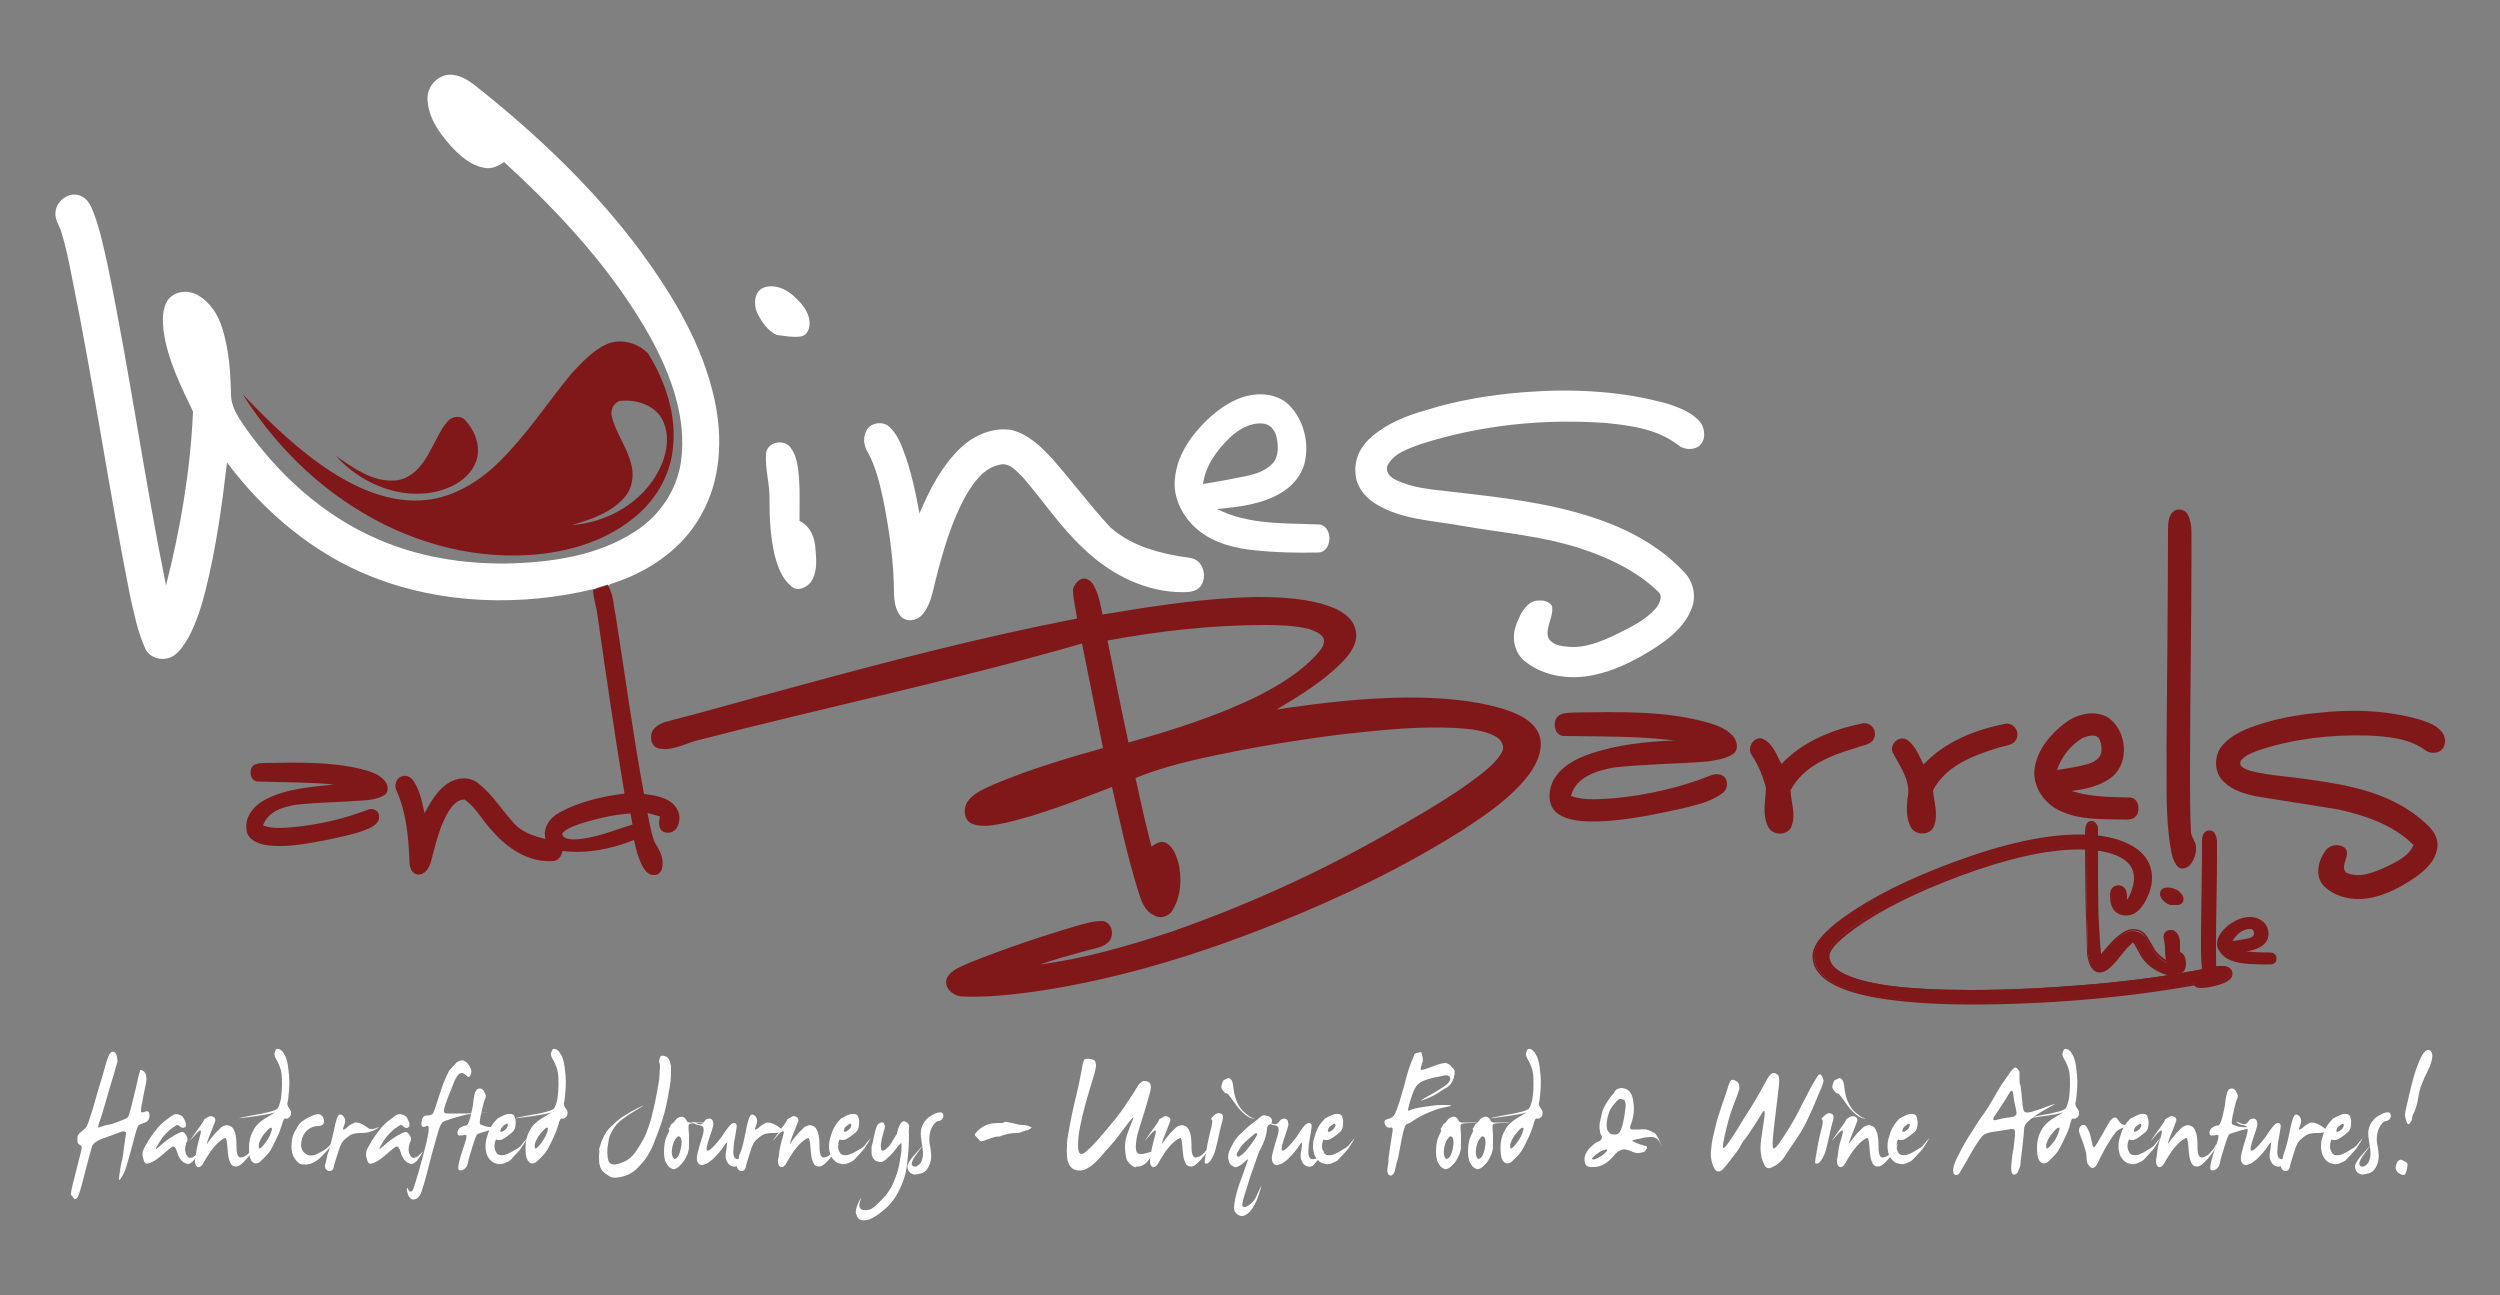 <?xml version="1.0" encoding="utf-8"?>
<!-- Generator: Adobe Illustrator 21.0.0, SVG Export Plug-In . SVG Version: 6.00 Build 0)  -->
<svg version="1.1" id="Capa_1" xmlns="http://www.w3.org/2000/svg" xmlns:xlink="http://www.w3.org/1999/xlink" x="0px" y="0px"
	 viewBox="0 0 500 259" style="enable-background:new 0 0 500 259;" xml:space="preserve">
<rect x="0" y="0" width="500" height="259" fill="#808080" stroke="none"/>
<style type="text/css">
	.st0{fill:#FFFFFF;}
	.st1{fill:#80181A;}
</style>
<g>
	<g>
		<path class="st0" d="M22.3,210.4c0.1-0.1,0.3-0.1,0.5,0c0.3,0.1,0.5,0.4,0.6,1c0.1,0.6,0.1,0.9,0.1,1c-0.1,0.1-0.1,0.3-0.2,0.6
			c-0.1,0.3-0.3,0.9-0.5,1.8c-0.3,0.9-0.8,2.5-1.5,5c-0.7,2.5-1.2,4.1-1.5,4.8c-0.2,0.7-0.2,1,0,0.9c0.3-0.1,0.5-0.2,0.8-0.3
			c0.3-0.1,0.7-0.2,1.3-0.3c0.6-0.1,1.3-0.4,2.1-0.7c0.8-0.3,1.3-0.5,1.5-0.7c0.1-0.1,0.3-0.5,0.5-1.2c0.2-0.6,0.5-2.1,1.1-4.4
			c0.5-2.3,0.8-3.5,0.9-3.7c0-0.2,0.1-0.2,0.3-0.2c0.2,0.1,0.3,0.2,0.5,0.3c0.2,0.2,0.3,0.4,0.4,0.7c0,0.3,0.1,0.5,0.1,0.8
			c0,0.2-0.1,1-0.4,2.3c-0.3,1.3-0.4,2.3-0.6,3c-0.1,0.7-0.1,1.1-0.1,1.3c0.1,0.1,0.4,0.1,0.9-0.1c0.5-0.2,0.8,0.1,0.8,0.8
			c0,0.7-0.3,1.2-0.9,1.4c-0.6,0.2-1,0.4-1.2,0.5c-0.2,0.1-0.3,0.4-0.5,1c-0.2,0.6-0.5,1.8-1,3.7c-0.5,1.9-0.9,3.1-1.1,3.8
			c-0.2,0.7-0.5,1.4-1,2.1c-0.4,0.7-0.5,0.5-0.3-0.8c0.2-1.3,0.3-2,0.4-2.3c0.1-0.3,0.2-0.8,0.3-1.5c0.1-0.7,0.2-1.4,0.3-2.2
			c0.1-0.8,0.2-1.5,0.3-2c0.1-0.6-0.5-0.7-1.6-0.2c-1.1,0.4-2.2,0.8-3.3,1.2c-1,0.4-1.7,0.9-1.9,1.5c-0.2,0.6-0.6,2.1-1.2,4.4
			c-0.6,2.4-1,3.9-1.2,4.5c-0.2,0.7-0.4,1.1-0.6,1.4c-0.3,0.3-0.5,0.3-0.7,0c-0.2-0.3-0.3-0.5-0.5-0.6c-0.1-0.1,0.1-1.4,0.8-3.9
			c0.6-2.4,1-4,1.2-4.8c0.2-0.7,0.2-1.2-0.2-1.3c-0.3-0.2-0.5-0.4-0.5-0.7c0-0.3,0-0.6,0-1c0.1-0.3,0.3-0.6,0.7-0.9
			c0.4-0.3,0.7-0.6,0.9-0.8s0.4-0.6,0.6-1.2c0.2-0.6,0.4-1.2,0.6-1.8c0.2-0.6,0.6-1.9,1.1-3.8c0.6-1.9,1.1-3.7,1.6-5.4
			c0.5-1.8,0.9-2.7,1-2.7C22.1,210.6,22.2,210.5,22.3,210.4z"/>
		<path class="st0" d="M34.8,222.9c0.3-0.1,0.6-0.1,0.9,0c0.3,0.1,0.6,0.2,0.8,0.4c0.2,0.2,0.4,0.6,0.6,1.1c0.2,0.6,0.1,1-0.2,1.1
			s-0.6,0.1-0.9-0.2c-0.3-0.3-0.6-0.4-0.8-0.2c-0.3,0.2-0.6,0.4-0.9,0.6c-0.3,0.2-0.6,0.5-1.1,1c-0.4,0.4-0.9,1-1.3,1.7
			c-0.4,0.7-0.7,1.1-0.7,1.3s0.1,0.2,0.3-0.1c0.3-0.2,0.7-0.6,1.3-1.1c0.6-0.5,1.3-1,2.2-1.5c0.9-0.5,1.4-0.7,1.6-0.6
			c0.2,0.1,0.4,0.3,0.6,0.6c0.2,0.3,0.3,0.6,0.3,0.8c0,0.2,0,0.4-0.1,0.5c-0.1,0.1-0.2,0.4-0.3,0.9c-0.1,0.5-0.1,0.9,0,1.3
			c0.1,0.4,0.3,0.7,0.5,0.9c0.2,0.2,0.4,0.2,0.8,0.1c0.3-0.1,0.7-0.4,1.2-0.9c0.5-0.5,0.4-0.4-0.1,0.4c-0.5,0.8-0.9,1.3-1.2,1.5
			c-0.3,0.2-0.5,0.3-0.7,0.3c-0.2,0-0.4-0.1-0.6-0.2c-0.3-0.1-0.5-0.3-0.8-0.6c-0.2-0.3-0.4-0.6-0.6-1c-0.1-0.4-0.2-0.7-0.3-0.9
			c0-0.2-0.2-0.4-0.3-0.6c-0.2-0.2-0.4-0.3-0.6-0.1c-0.2,0.1-0.7,0.5-1.3,1c-0.6,0.6-1.2,1-1.7,1.4c-0.5,0.4-1,0.6-1.4,0.8
			c-0.4,0.1-0.7,0.2-0.8,0.1c-0.1,0-0.3-0.2-0.4-0.5c-0.1-0.3-0.2-0.6-0.3-1c0-0.3,0-0.7,0.1-1c0.1-0.4,0.5-1.1,1.1-2.1
			c0.7-1.1,1.3-1.9,1.9-2.6c0.6-0.7,1.3-1.3,1.9-1.7C34.1,223.3,34.6,223,34.8,222.9z"/>
		<path class="st0" d="M41.8,223.3c0.2-0.1,0.6-0.1,0.9,0.1c0.4,0.2,0.5,0.6,0.2,1.2c-0.2,0.6-0.6,1.5-1.1,2.8
			c-0.5,1.3-0.5,1.7-0.2,1.1c0.4-0.6,0.9-1.2,1.4-1.8c0.6-0.6,1-1,1.2-1.2c0.2-0.2,0.5-0.3,0.8-0.4c0.3-0.1,0.6-0.1,1,0.1
			c0.4,0.1,0.7,0.5,0.9,1.1c0.3,0.6,0.4,1.7,0.4,3.1c0,1.4,0.3,2.1,0.8,2.1c0.5,0,1.1-0.3,1.6-0.8c0.5-0.5,0.9-1,1.1-1.4
			c0.2-0.5,0.4-0.6,0.3-0.4c0,0.2-0.2,0.6-0.4,1c-0.2,0.4-0.7,1.1-1.5,2c-0.8,0.9-1.4,1.4-2,1.4s-1-0.3-1.2-0.9
			c-0.3-0.6-0.4-1.5-0.5-2.8c-0.1-1.3-0.2-1.9-0.4-2c-0.2,0-0.6,0.2-1.2,0.7c-0.6,0.5-1.2,1.2-1.8,2c-0.5,0.8-1,1.5-1.3,2.1
			c-0.3,0.6-0.6,0.9-0.9,1c-0.3,0.1-0.5,0-0.7-0.3c-0.2-0.3-0.2-0.7-0.2-1.1c0.1-0.4,0.2-1.1,0.3-2c0.2-0.9,0.4-1.8,0.7-2.8
			c0.3-1,0.2-1.3-0.2-1c-0.4,0.3-0.9,0.9-1.5,1.6c-0.6,0.7-0.4,0.4,0.6-1c1-1.4,1.6-2.2,1.7-2.4c0.1-0.2,0.2-0.4,0.3-0.6
			C41.4,223.6,41.5,223.4,41.8,223.3z"/>
		<path class="st0" d="M55.1,210.1c0.1-0.3,0.3-0.4,0.6-0.3c0.2,0,0.5,0.2,0.7,0.4c0.2,0.2,0.4,0.6,0.7,1.1c0.2,0.5,0.5,1.4,0.6,2.8
			c0.2,1.4,0.2,2.7,0.1,4c-0.1,1.3-0.2,2.1-0.3,2.4c-0.1,0.3,0,0.7,0.3,1.1c0.3,0.4,0.5,0.8,0.4,1.1c0,0.3-0.1,0.6-0.4,0.8
			c-0.2,0.2-0.4,0.3-0.7,0.2c-0.2-0.1-0.5,0.3-0.7,1.2c-0.3,0.9-0.6,1.8-1,2.6c-0.4,0.9-0.8,1.6-1.1,2.2c-0.3,0.6-0.8,1.2-1.4,1.8
			c-0.6,0.6-1,1-1.3,1.1c-0.3,0.1-0.6,0.1-0.8,0c-0.2-0.1-0.5-0.3-0.7-0.8c-0.2-0.4-0.3-1.2-0.3-2.3c0-1.1,0.2-2.2,0.8-3.3
			c0.5-1.1,1.5-2,2.9-2.8c1.4-0.8,1.8-1.1,1.4-0.9c-0.4,0.2-2.1,0.5-5,0.9c-2.9,0.4-2.7,0.3,0.4-0.3c3.1-0.5,4.9-1,5.2-1.4
			c0.3-0.4,0.5-1.1,0.7-2c0.1-0.9,0.2-1.8,0.2-2.6c0-0.8,0-1.6-0.1-2.4c-0.1-0.8-0.4-1.6-0.8-2.4c-0.5-0.8-0.7-1.4-0.6-1.6
			C54.9,210.6,55,210.4,55.1,210.1z M54,225.6c-0.2,0.1-0.6,0.5-1.1,1.1c-0.5,0.6-0.8,1.2-1,1.7c-0.2,0.5-0.2,0.9-0.1,1.2
			c0.1,0.3,0.4,0,1.1-0.8c0.6-0.8,1-1.5,1.2-2c0.2-0.5,0.3-0.9,0.3-1.1C54.3,225.5,54.2,225.5,54,225.6z"/>
		<path class="st0" d="M61.9,223.4c1.1-0.6,1.9-0.7,2.3-0.4c0.4,0.3,0.6,0.7,0.6,1.3c0,0.6-0.4,0.9-1.2,0.9c-0.8,0-1.5,0.3-2.1,0.8
			c-0.6,0.5-1,1.2-1.2,2.2c-0.2,1,0,1.7,0.4,2.2c0.5,0.5,0.9,0.7,1.4,0.7c0.5,0,0.9-0.1,1.3-0.3c0.4-0.2,0.8-0.4,1.3-0.7
			c0.5-0.3,1.1-0.8,1.7-1.5c0.6-0.7,0.6-0.6,0,0.3c-0.6,0.8-1.2,1.5-1.8,2.1s-1,1-1.4,1.2c-0.4,0.3-0.8,0.4-1.2,0.6
			c-0.4,0.1-0.9,0.1-1.4,0.1c-0.6,0-1.1-0.4-1.6-1.1c-0.5-0.7-0.7-1.5-0.7-2.4c0-0.9,0.1-1.7,0.3-2.3c0.2-0.6,0.6-1.2,1-1.9
			C60,224.5,60.8,223.9,61.9,223.4z"/>
		<path class="st0" d="M66.8,226c0.4-2.1,0.8-3.1,1.2-3.1c0.4,0,0.7,0.3,0.9,0.7c0.2,0.4,0.2,0.9-0.1,1.5c-0.2,0.6-0.3,0.9-0.1,0.8
			c0.2,0,0.5-0.2,0.8-0.5c0.3-0.3,0.6-0.5,0.9-0.6c0.3-0.2,0.5-0.3,0.7-0.3c0.2,0,0.5,0,1,0.2c0.5,0.2,1,0.5,1.4,0.8
			c0.4,0.4,1,0.4,1.8,0.1c0.7-0.3,0.7-0.2-0.2,0.3c-0.9,0.5-1.8,0.7-2.8,0.7c-0.9,0-1.7,0.1-2.2,0.4c-0.5,0.3-0.9,0.7-1.3,1
			c-0.4,0.4-0.7,1-1,1.9c-0.3,0.9-0.5,1.6-0.7,2.2c-0.2,0.6-0.3,1.1-0.4,1.5s-0.4,0.6-0.8,0.6c-0.4,0-0.6-0.2-0.8-0.5
			c-0.1-0.4-0.2-0.6-0.1-0.7c0.1-0.1,0.2-0.8,0.5-2.1C66,229.7,66.3,228,66.8,226z"/>
		<path class="st0" d="M79.5,222.9c0.3-0.1,0.6-0.1,0.9,0c0.3,0.1,0.6,0.2,0.8,0.4c0.2,0.2,0.4,0.6,0.6,1.1c0.2,0.6,0.1,1-0.2,1.1
			c-0.3,0.2-0.6,0.1-0.9-0.2c-0.3-0.3-0.6-0.4-0.8-0.2c-0.3,0.2-0.6,0.4-0.9,0.6c-0.3,0.2-0.6,0.5-1.1,1c-0.4,0.4-0.9,1-1.3,1.7
			c-0.4,0.7-0.7,1.1-0.7,1.3c0,0.2,0.1,0.2,0.3-0.1c0.3-0.2,0.7-0.6,1.3-1.1c0.6-0.5,1.3-1,2.2-1.5c0.9-0.5,1.4-0.7,1.6-0.6
			c0.2,0.1,0.4,0.3,0.6,0.6c0.2,0.3,0.3,0.6,0.3,0.8c0,0.2,0,0.4-0.1,0.5c-0.1,0.1-0.2,0.4-0.3,0.9c-0.1,0.5-0.1,0.9,0,1.3
			c0.1,0.4,0.3,0.7,0.5,0.9c0.2,0.2,0.4,0.2,0.8,0.1c0.3-0.1,0.7-0.4,1.2-0.9c0.5-0.5,0.4-0.4-0.1,0.4c-0.5,0.8-0.9,1.3-1.2,1.5
			s-0.5,0.3-0.7,0.3c-0.2,0-0.4-0.1-0.6-0.2c-0.3-0.1-0.5-0.3-0.8-0.6c-0.2-0.3-0.4-0.6-0.6-1c-0.1-0.4-0.2-0.7-0.3-0.9
			c0-0.2-0.2-0.4-0.3-0.6c-0.2-0.2-0.4-0.3-0.6-0.1c-0.2,0.1-0.7,0.5-1.3,1c-0.6,0.6-1.2,1-1.7,1.4c-0.5,0.4-1,0.6-1.4,0.8
			c-0.4,0.1-0.7,0.2-0.8,0.1c-0.1,0-0.3-0.2-0.4-0.5c-0.1-0.3-0.2-0.6-0.3-1c0-0.3,0-0.7,0.1-1c0.1-0.4,0.5-1.1,1.1-2.1
			c0.7-1.1,1.3-1.9,1.9-2.6c0.6-0.7,1.3-1.3,1.9-1.7C78.8,223.3,79.2,223,79.5,222.9z"/>
		<path class="st0" d="M91.3,212.5c0.6-0.4,1-0.5,1.4-0.4c0.4,0.2,0.7,0.4,0.9,0.7c0.3,0.3,0.4,0.7,0.6,1c0.1,0.4,0.1,0.8-0.1,1.2
			c-0.2,0.4-0.4,0.5-0.6,0.3c-0.2-0.2-0.4-0.4-0.8-0.6c-0.3-0.2-0.6-0.1-0.9,0.1c-0.3,0.3-0.6,0.7-0.9,1.4c-0.3,0.7-0.7,1.7-1.2,3
			c-0.5,1.3-0.8,2.2-0.9,2.7c-0.1,0.6,0.1,0.8,0.7,0.8c0.6,0,1.3,0,2.1,0c0.8,0,2.3,0,4.5-0.1c2.2-0.1,2.4-0.1,0.6,0
			c-1.8,0.1-3.2,0.2-4.2,0.5c-1,0.3-1.7,0.5-2.1,0.6c-0.4,0.1-0.7,0.3-1.2,0.4c-0.4,0.2-0.7,0.3-0.8,0.5c-0.1,0.2-0.3,0.4-0.4,0.7
			c-0.2,0.3-0.7,2.2-1.7,5.8c-0.9,3.6-1.5,5.8-1.8,6.6c-0.2,0.8-0.5,1.4-0.8,1.7c-0.3,0.4-0.7,0.5-1.1,0.5c-0.4,0-0.8-0.4-1-1
			c-0.2-0.6-0.3-1-0.2-1.2c0.1-0.2,0.2-0.1,0.2,0.1c0.1,0.2,0.2,0.4,0.4,0.5c0.2,0.1,0.3,0,0.5-0.2c0.2-0.2,0.9-2.5,2.1-6.9
			c1.2-4.4,1.5-6.4,0.7-6c-0.7,0.4-1.1,0.2-1-0.7c0.1-0.9,0.4-1.4,1-1.4c0.6,0,1-0.1,1.2-0.3c0.2-0.2,0.5-1,1-2.6
			c0.5-1.6,0.9-2.8,1.2-3.6c0.3-0.8,0.7-1.6,1.1-2.4C90.3,213.6,90.8,213,91.3,212.5z"/>
		<path class="st0" d="M95.3,218c0.1-0.2,0.4-0.3,0.7-0.3c0.3,0,0.5,0.2,0.7,0.4c0.1,0.2,0.3,0.5,0.4,0.8c0.1,0.3,0.1,0.6-0.1,0.9
			c-0.1,0.3-0.3,0.8-0.4,1.3c-0.1,0.5-0.3,1.3-0.5,2.2c-0.2,1-0.2,1.5,0,1.6c0.2,0.1,0.6,0.2,1.1,0.4c0.5,0.1,1.3,0.2,2.5,0.1
			c1.1,0,1.1,0.1-0.2,0.3c-1.3,0.2-2.2,0.5-2.8,0.7c-0.6,0.2-1,0.3-1.2,0.4c-0.2,0.1-0.5,0.9-1,2.5c-0.5,1.6-0.8,2.6-0.9,3.2
			c-0.1,0.5-0.3,0.9-0.5,1.1c-0.2,0.2-0.4,0.3-0.6,0.4c-0.3,0.1-0.5,0.1-0.7,0c-0.2-0.1-0.2-0.6,0-1.5c0.2-0.9,0.5-1.9,0.9-3
			c0.4-1.2,0.6-1.9,0.6-2.2s-0.1-0.4-0.5-0.3c-0.3,0.1-0.6,0.1-0.9,0.1c-0.3,0-0.4-0.2-0.4-0.6c0-0.4,0.2-0.8,0.6-1s0.8-0.4,1.1-0.4
			c0.3,0,0.6-0.6,0.9-1.8c0.3-1.2,0.4-1.9,0.5-2.3c0-0.4,0.1-0.9,0.2-1.6S95.1,218.2,95.3,218z"/>
		<path class="st0" d="M101.5,222.8c0.8-0.1,1.3,0.1,1.4,0.5c0.2,0.4,0.3,0.9,0.2,1.6c0,0.6-0.2,1.2-0.7,1.6
			c-0.5,0.4-1.1,0.9-1.8,1.3c-0.2,0.1-0.4,0.2-0.6,0.2c-0.2,0-0.3,0-0.4,0c-0.1,0-0.2,0-0.3-0.1c-0.1,0-0.1,0-0.1,0
			c-0.2,0.4-0.3,0.9-0.3,1.3c0,0.4,0.1,0.8,0.3,1.2c0.2,0.4,0.5,0.6,0.8,0.6c0.3,0.1,0.6,0,0.9,0c0.3-0.1,0.9-0.3,1.7-0.8
			c0.8-0.4,1.4-0.8,1.7-1.2c0.3-0.4,0.6-0.8,0.9-1.1c0.3-0.4,0.3-0.4,0.1,0c-0.2,0.4-0.5,0.8-0.8,1.3c-0.3,0.5-0.7,1-1.2,1.5
			c-0.5,0.5-0.8,0.9-1.1,1.2c-0.3,0.3-0.7,0.5-1.2,0.7c-0.5,0.2-1,0.3-1.4,0.2c-0.5-0.1-0.8-0.2-1.1-0.4c-0.2-0.2-0.5-0.4-0.7-0.7
			c-0.2-0.3-0.4-0.6-0.5-1c-0.1-0.4-0.2-0.9-0.2-1.5c0-0.6,0.1-1.3,0.4-2.1c0.2-0.8,0.5-1.4,0.8-1.9c0.3-0.5,0.7-1,1.2-1.5
			C100.2,223.3,100.8,223,101.5,222.8z M101.5,224.8c-0.1-0.1-0.3-0.1-0.6,0.2c-0.3,0.2-0.6,0.4-0.7,0.7c-0.1,0.3-0.2,0.5-0.1,0.6
			c0.1,0.1,0.3,0.1,0.6-0.1c0.3-0.2,0.6-0.4,0.7-0.7C101.6,225.2,101.6,225,101.5,224.8z"/>
		<path class="st0" d="M110.4,210.1c0.1-0.3,0.3-0.4,0.6-0.3c0.2,0,0.5,0.2,0.7,0.4c0.2,0.2,0.4,0.6,0.7,1.1
			c0.2,0.5,0.5,1.4,0.6,2.8c0.2,1.4,0.2,2.7,0.1,4c-0.1,1.3-0.2,2.1-0.3,2.4c-0.1,0.3,0,0.7,0.3,1.1c0.3,0.4,0.5,0.8,0.4,1.1
			c0,0.3-0.1,0.6-0.4,0.8c-0.2,0.2-0.4,0.3-0.7,0.2c-0.2-0.1-0.5,0.3-0.7,1.2c-0.3,0.9-0.6,1.8-1,2.6c-0.4,0.9-0.8,1.6-1.1,2.2
			c-0.3,0.6-0.8,1.2-1.4,1.8c-0.6,0.6-1,1-1.3,1.1c-0.3,0.1-0.6,0.1-0.8,0c-0.2-0.1-0.5-0.3-0.7-0.8c-0.2-0.4-0.3-1.2-0.3-2.3
			c0-1.1,0.2-2.2,0.8-3.3c0.5-1.1,1.5-2,2.9-2.8c1.4-0.8,1.8-1.1,1.4-0.9c-0.4,0.2-2.1,0.5-5,0.9c-2.9,0.4-2.7,0.3,0.4-0.3
			c3.1-0.5,4.9-1,5.2-1.4c0.3-0.4,0.5-1.1,0.7-2c0.1-0.9,0.2-1.8,0.2-2.6c0-0.8,0-1.6-0.1-2.4c-0.1-0.8-0.4-1.6-0.8-2.4
			c-0.5-0.8-0.7-1.4-0.6-1.6C110.2,210.6,110.3,210.4,110.4,210.1z M109.2,225.6c-0.2,0.1-0.6,0.5-1.1,1.1c-0.5,0.6-0.8,1.2-1,1.7
			c-0.2,0.5-0.2,0.9-0.1,1.2c0.1,0.3,0.4,0,1.1-0.8c0.6-0.8,1-1.5,1.2-2c0.2-0.5,0.3-0.9,0.3-1.1
			C109.6,225.5,109.5,225.5,109.2,225.6z"/>
		<path class="st0" d="M132.1,211.3c0.1-0.2,0.4-0.2,0.8-0.1c0.4,0.1,0.7,0.3,0.9,0.7c0.2,0.4,0.3,0.8,0.4,1.3c0,0.5,0,1,0,1.6
			c0,0.5-0.1,1-0.1,1.5c-0.1,0.5-0.1,1.1-0.3,1.8c-0.1,0.8-0.3,1.8-0.6,3.2c-0.3,1.4-0.8,3-1.5,4.9c-0.7,1.9-1.2,3.2-1.6,3.9
			s-0.7,1.3-1.1,1.8c-0.4,0.5-0.8,1-1.4,1.6c-0.5,0.6-1.2,1-1.9,1.4c-0.7,0.3-1.4,0.5-2.2,0.6c-0.7,0.1-1.3,0-1.7-0.3
			c-0.4-0.3-0.8-0.5-1.1-0.8c-0.3-0.3-0.6-0.7-0.7-1.2c-0.2-0.5-0.2-1.2-0.2-2c0.1-0.8,0.1-1.2,0-1.3c0-0.1,0.2-0.6,0.5-1.6
			c0.4-1,0.8-1.7,1.1-2.1c0.3-0.4,0.9-1,1.9-1.9c0.9-0.8,2.3-1.7,4.1-2.6c1.8-0.9,1.7-0.8-0.3,0.4c-2,1.2-3.4,2.2-4.1,3.2
			c-0.7,1-1.2,1.9-1.3,3c-0.2,1-0.3,1.9-0.2,2.5c0,0.7,0.1,1.1,0.2,1.4c0.1,0.3,0.3,0.4,0.4,0.5c0.1,0.1,0.4,0.2,0.8,0.2
			c0.4,0,1-0.2,1.8-0.5c0.9-0.4,1.7-1,2.4-2c0.7-1,1.2-1.9,1.6-2.6c0.4-0.7,0.7-1.5,1-2.4c0.3-0.9,0.5-1.5,0.6-1.9
			c0.1-0.4,0.2-1,0.4-1.7c0.2-0.7,0.4-1.8,0.7-3.4c0.3-1.6,0.5-2.7,0.5-3.4c0-0.7,0.1-1.2,0.1-1.5c0-0.3,0-0.6-0.1-0.9
			c-0.1-0.3-0.1-0.5,0-0.7C131.9,211.7,132,211.5,132.1,211.3z"/>
		<path class="st0" d="M135.2,223.9c0.2-0.3,0.5-0.4,0.8-0.5c0.3-0.1,0.6-0.1,0.8,0.1c0.2,0.1,0.4,0.3,0.5,0.6
			c0.1,0.3,0.5,0.5,1.1,0.4c0.6,0,1.3,0,2.2,0c0.9,0,0.7,0.1-0.6,0.1c-1.3,0-2,0.1-2.1,0.2c-0.2,0.1-0.2,0.3-0.2,0.8
			c0,0.5,0.1,0.9,0.1,1.4c0,0.5,0,1.1,0,1.7c0,0.6,0,1.1-0.1,1.4c-0.1,0.3-0.1,0.6-0.3,0.9c-0.1,0.3-0.3,0.7-0.5,1s-0.5,0.7-0.8,1
			c-0.3,0.3-0.6,0.6-0.9,0.7c-0.3,0.2-0.6,0.2-0.9,0c-0.3-0.1-0.6-0.4-0.8-0.7c-0.2-0.3-0.4-0.6-0.5-1c-0.1-0.3-0.2-0.9-0.2-1.7
			c0-0.8,0.1-1.5,0.2-2c0.1-0.5,0.3-1,0.6-1.6c0.3-0.5,0.3-0.8,0.2-0.8c-0.1,0-0.1,0-0.1-0.1c0.1-0.1,0.3-0.4,0.6-1
			C134.7,224.6,135,224.2,135.2,223.9z M136.1,227.5c-0.3-0.4-0.6-0.3-1,0.3c-0.4,0.6-0.6,1.3-0.7,2c-0.1,0.7,0,1.2,0.1,1.5
			c0.1,0.3,0.3,0.5,0.4,0.5c0.1,0,0.4-0.1,0.6-0.4c0.3-0.3,0.5-0.9,0.7-1.9C136.4,228.6,136.4,227.9,136.1,227.5z"/>
		<path class="st0" d="M146.3,224.8c0.2-0.2,0.5-0.2,0.6-0.2c0.2,0,0.3,0.2,0.4,0.3c0.1,0.2,0,0.8-0.2,2c-0.2,1.1-0.4,2.1-0.4,2.9
			c-0.1,0.8,0,1.4,0.2,1.7c0.2,0.3,0.5,0.4,1,0.3c0.5-0.1,1-0.5,1.5-1.2c0.5-0.7,0.6-0.7,0.2-0.1c-0.4,0.6-0.8,1.2-1.2,1.7
			c-0.4,0.5-0.7,0.8-0.9,1c-0.3,0.1-0.6,0.2-0.9,0.1c-0.4-0.1-0.7-0.3-0.9-0.5c-0.2-0.3-0.4-0.6-0.5-1c-0.1-0.4-0.1-0.9,0-1.5
			c0.1-0.6,0.2-1.1,0.2-1.5c0-0.4-0.1-0.4-0.4,0.1c-0.3,0.5-0.7,1-1.1,1.5c-0.4,0.5-0.9,1-1.4,1.5c-0.5,0.4-0.9,0.7-1.1,0.8
			c-0.3,0.1-0.6,0.2-0.8,0.3c-0.3,0.1-0.5,0-0.8-0.2c-0.2-0.2-0.4-0.5-0.4-0.8c-0.1-0.4,0-1,0.2-1.7c0.2-0.8,0.5-1.8,0.9-3.1
			c0.4-1.3,0.3-2-0.4-2.1c-0.7-0.1-1.2-0.3-1.5-0.6c-0.3-0.3-0.1-0.2,0.6,0.1c0.7,0.4,1.2,0.3,1.5-0.1c0.3-0.4,0.5-0.7,0.8-0.7
			c0.2-0.1,0.5-0.1,0.7,0c0.2,0.1,0.4,0.3,0.4,0.6c0.1,0.3,0.1,0.6,0,0.9c-0.1,0.4-0.4,1.3-0.9,2.8c-0.5,1.5-0.5,2.2,0,2
			c0.5-0.2,1.4-1.1,2.6-2.7C145.3,225.8,146.1,224.9,146.3,224.8z"/>
		<path class="st0" d="M149.2,226c0.4-2.1,0.8-3.1,1.2-3.1c0.4,0,0.7,0.3,0.9,0.7c0.2,0.4,0.2,0.9-0.1,1.5c-0.2,0.6-0.3,0.9-0.1,0.8
			c0.2,0,0.5-0.2,0.8-0.5c0.3-0.3,0.6-0.5,0.9-0.6c0.3-0.2,0.5-0.3,0.7-0.3c0.2,0,0.5,0,1,0.2c0.5,0.2,1,0.5,1.4,0.8
			c0.4,0.4,1,0.4,1.8,0.1c0.7-0.3,0.7-0.2-0.2,0.3c-0.9,0.5-1.8,0.7-2.8,0.7c-0.9,0-1.7,0.1-2.2,0.4c-0.5,0.3-0.9,0.7-1.3,1
			c-0.4,0.4-0.7,1-1,1.9c-0.3,0.9-0.5,1.6-0.7,2.2c-0.2,0.6-0.3,1.1-0.4,1.5s-0.4,0.6-0.8,0.6c-0.4,0-0.6-0.2-0.8-0.5
			c-0.1-0.4-0.2-0.6-0.1-0.7c0.1-0.1,0.2-0.8,0.5-2.1C148.5,229.7,148.8,228,149.2,226z"/>
		<path class="st0" d="M158.4,223.3c0.2-0.1,0.6-0.1,0.9,0.1c0.4,0.2,0.5,0.6,0.2,1.2c-0.2,0.6-0.6,1.5-1.1,2.8
			c-0.5,1.3-0.5,1.7-0.2,1.1c0.4-0.6,0.9-1.2,1.4-1.8c0.6-0.6,1-1,1.2-1.2c0.2-0.2,0.5-0.3,0.8-0.4c0.3-0.1,0.6-0.1,1,0.1
			c0.4,0.1,0.7,0.5,0.9,1.1c0.3,0.6,0.4,1.7,0.4,3.1c0,1.4,0.3,2.1,0.8,2.1c0.5,0,1.1-0.3,1.6-0.8c0.5-0.5,0.9-1,1.1-1.4
			c0.2-0.5,0.4-0.6,0.3-0.4c0,0.2-0.2,0.6-0.4,1c-0.2,0.4-0.7,1.1-1.5,2c-0.8,0.9-1.4,1.4-2,1.4c-0.6,0-1-0.3-1.2-0.9
			c-0.3-0.6-0.4-1.5-0.5-2.8c-0.1-1.3-0.2-1.9-0.4-2c-0.2,0-0.6,0.2-1.2,0.7c-0.6,0.5-1.2,1.2-1.8,2c-0.5,0.8-1,1.5-1.3,2.1
			c-0.3,0.6-0.6,0.9-0.9,1c-0.3,0.1-0.5,0-0.7-0.3c-0.2-0.3-0.2-0.7-0.2-1.1c0.1-0.4,0.2-1.1,0.3-2c0.2-0.9,0.4-1.8,0.7-2.8
			c0.3-1,0.2-1.3-0.2-1c-0.4,0.3-0.9,0.9-1.5,1.6c-0.6,0.7-0.4,0.4,0.6-1c1-1.4,1.6-2.2,1.7-2.4c0.1-0.2,0.2-0.4,0.3-0.6
			C158,223.6,158.2,223.4,158.4,223.3z"/>
		<path class="st0" d="M170.2,222.8c0.8-0.1,1.3,0.1,1.4,0.5c0.2,0.4,0.3,0.9,0.2,1.6c0,0.6-0.2,1.2-0.7,1.6
			c-0.5,0.4-1.1,0.9-1.8,1.3c-0.2,0.1-0.4,0.2-0.6,0.2c-0.2,0-0.3,0-0.4,0c-0.1,0-0.2,0-0.3-0.1c-0.1,0-0.1,0-0.1,0
			c-0.2,0.4-0.3,0.9-0.3,1.3c0,0.4,0.1,0.8,0.3,1.2c0.2,0.4,0.5,0.6,0.8,0.6c0.3,0.1,0.6,0,0.9,0c0.3-0.1,0.9-0.3,1.7-0.8
			c0.8-0.4,1.4-0.8,1.7-1.2c0.3-0.4,0.6-0.8,0.9-1.1c0.3-0.4,0.3-0.4,0.1,0c-0.2,0.4-0.5,0.8-0.8,1.3c-0.3,0.5-0.7,1-1.2,1.5
			c-0.5,0.5-0.8,0.9-1.1,1.2c-0.3,0.3-0.7,0.5-1.2,0.7c-0.5,0.2-1,0.3-1.4,0.2c-0.5-0.1-0.8-0.2-1.1-0.4c-0.2-0.2-0.5-0.4-0.7-0.7
			c-0.2-0.3-0.4-0.6-0.5-1c-0.1-0.4-0.2-0.9-0.2-1.5c0-0.6,0.1-1.3,0.4-2.1c0.2-0.8,0.5-1.4,0.8-1.9c0.3-0.5,0.7-1,1.2-1.5
			C168.9,223.3,169.5,223,170.2,222.8z M170.2,224.8c-0.1-0.1-0.3-0.1-0.6,0.2c-0.3,0.2-0.6,0.4-0.7,0.7c-0.1,0.3-0.2,0.5-0.1,0.6
			c0.1,0.1,0.3,0.1,0.6-0.1c0.3-0.2,0.6-0.4,0.7-0.7C170.3,225.2,170.3,225,170.2,224.8z"/>
		<path class="st0" d="M180.2,224.6c0.2-0.3,0.5-0.4,0.8-0.3c0.3,0.1,0.5,0.3,0.7,0.5c0.1,0.2,0.2,0.5,0.1,0.7c0,0.3-0.1,0.7,0,1.4
			c0,0.7,0,1.7-0.1,2.9c-0.1,1.3-0.2,2.3-0.3,3.2c-0.1,0.9-0.3,1.8-0.7,3c-0.4,1.1-0.9,2.2-1.5,3.2c-0.6,1-1.3,1.8-2.2,2.6
			c-0.8,0.7-1.6,1.3-2.2,1.6c-0.6,0.4-1.2,0.6-1.5,0.6c-0.4,0.1-0.7,0.1-1.1,0c-0.4-0.1-0.7-0.4-0.9-1c-0.3-0.6-0.1-1.4,0.4-2.5
			c0.5-1.1,0.6-1.2,0.3-0.2c-0.3,1-0.1,1.5,0.6,1.7c0.7,0.1,1.3,0,1.8-0.3c0.5-0.3,1.1-0.9,1.8-1.6c0.7-0.7,1.2-1.3,1.5-1.8
			c0.4-0.5,0.8-1.3,1.2-2.3c0.4-1,0.8-2.1,1-3.4c0.2-1.3,0.4-2.2,0.4-2.8c0-0.6,0-1,0-1.1c0-0.1-0.1-0.1-0.3,0.1
			c-0.2,0.2-0.4,0.4-0.6,0.7c-0.2,0.3-0.5,0.6-0.7,0.9c-0.3,0.3-0.6,0.7-1.2,1.2c-0.5,0.5-1,0.8-1.3,0.8c-0.4,0-0.7-0.1-1-0.2
			c-0.3-0.2-0.6-0.5-0.7-0.8c-0.2-0.4-0.2-0.8-0.2-1.3c0-0.5,0-0.8,0.1-1.1c0.1-0.2,0.2-0.9,0.5-2.2c0.3-1.2,0.5-1.9,0.9-2.1
			c0.3-0.2,0.6-0.3,0.7-0.2c0.2,0,0.3,0.1,0.4,0.4c0.1,0.2,0.1,0.6,0,0.9c-0.1,0.4-0.3,1-0.5,1.8c-0.2,0.9-0.3,1.5-0.2,2
			c0,0.5,0.2,0.6,0.5,0.5c0.3-0.1,0.6-0.3,0.8-0.6c0.3-0.2,0.5-0.5,0.7-0.8c0.2-0.3,0.6-1,1.2-2C179.6,225.5,180,224.9,180.2,224.6z
			"/>
		<path class="st0" d="M186.3,223.1c0.5-0.3,0.9-0.5,1.4-0.6c0.5-0.1,0.8,0,0.9,0.3s0.1,0.6-0.1,0.9c-0.2,0.3-0.5,0.5-0.8,0.5
			c-0.3,0-0.7,0.3-1.1,0.9c-0.4,0.6-0.6,1.3-0.7,2c-0.1,0.8,0,1.3,0,1.6c0.1,0.3,0.2,0.9,0.3,1.8c0.1,0.9,0,1.6-0.2,2.2
			c-0.2,0.6-0.5,1.1-0.8,1.4c-0.3,0.3-0.6,0.5-1.1,0.6c-0.4,0.1-0.8,0.2-1.1,0.2c-0.3,0-0.6-0.1-0.9-0.3c-0.3-0.2-0.5-0.6-0.6-1.1
			c-0.1-0.6,0.5-1.6,1.9-3.1c1.3-1.5,1.4-1.6,0.3-0.1c-1.1,1.4-1.5,2.3-1.3,2.7c0.2,0.3,0.5,0.4,0.9,0.3c0.3-0.2,0.6-0.4,0.8-0.7
			c0.2-0.3,0.3-0.6,0.4-1c0.1-0.4,0.1-0.8,0.1-1.1c0-0.3-0.1-1.1-0.3-2.3c-0.2-1.2-0.2-2,0-2.6c0.2-0.6,0.4-1.1,0.8-1.5
			C185.4,223.7,185.8,223.4,186.3,223.1z"/>
		<path class="st0" d="M200.9,224.4c0.2-0.1,0.6,0,1.5,0.2c0.8,0.2,1.5,0.4,2.1,0.4c0.6,0,0.9,0.1,1.2,0.2c0.2,0.1,0.4,0.2,0.5,0.2
			c0.1,0,0.1,0,0.1,0.1c0,0.1-0.2,0.2-0.5,0.4c-0.3,0.2-0.5,0.2-0.6,0.2c-0.1-0.1-0.2,0-0.3,0.1c-0.1,0.1-0.2,0.1-0.3,0.1
			c-0.1-0.1-0.2,0-0.3,0.1c-0.1,0.1-0.5,0.2-1.1,0.2c-0.6,0-1.1,0.1-1.7,0.2c-0.6,0.1-1,0.3-1.3,0.4c-0.3,0.1-0.5,0.2-0.5,0.1
			c-0.1,0-0.5,0-1.1,0.2c-0.6,0.2-1.2,0.4-1.7,0.6c-0.5,0.2-0.8,0.2-1,0c-0.2-0.3-0.4-0.5-0.7-0.8c-0.3-0.2-0.3-0.5,0.1-0.9
			c0.3-0.3,0.7-0.7,1.2-1c0.5-0.3,1.1-0.6,1.8-0.7c0.8-0.1,1.3-0.1,1.7-0.1c0.3,0,0.6,0,0.7,0C200.6,224.5,200.8,224.4,200.9,224.4z
			"/>
		<path class="st0" d="M216.9,211.9c0.2-0.2,0.6-0.2,1.1-0.1c0.6,0.1,0.9,0.2,1,0.4c0.1,0.2,0.2,0.4,0.2,0.9c0,0.4-0.2,1.3-0.6,2.6
			c-0.4,1.3-0.9,2.9-1.4,4.7c-0.5,1.8-0.9,3.5-1.2,5c-0.3,1.5-0.4,2.8-0.4,3.7c0,1,0.2,1.5,0.4,1.6c0.2,0.1,0.5,0.1,0.7,0
			c0.2-0.1,0.8-0.6,1.7-1.5c0.9-0.9,2.1-2.3,3.6-4.1c1.5-1.8,2.8-3.5,3.7-5c1-1.5,1.6-2.4,1.8-2.8c0.2-0.4,0.5-0.7,0.7-0.8
			c0.2-0.2,0.4-0.3,0.6-0.3c0.2,0,0.4,0,0.7,0.1s0.5,0.3,0.6,0.6c0.1,0.3,0.1,0.7,0,1.2c-0.1,0.5-0.5,1.8-1.1,3.9
			c-0.6,2-1.1,3.4-1.3,4.2c-0.3,0.8-0.4,1.6-0.5,2.4c-0.1,0.8,0,1.4,0.1,1.7c0.1,0.3,0.3,0.5,0.7,0.5c0.4,0.1,0.9-0.1,1.7-0.3
			c0.8-0.3,1-0.1,0.7,0.5c-0.3,0.6-0.7,1.1-1.2,1.6c-0.6,0.5-1.1,0.7-1.5,0.7c-0.4,0-0.6,0-0.5,0.1c0.1,0.1,0,0.1-0.3,0
			c-0.3-0.1-0.6-0.3-1-0.7c-0.4-0.4-0.6-0.8-0.7-1.3c-0.1-0.5-0.2-1.2-0.2-2.1c0-0.9,0.2-1.9,0.6-2.9c0.4-1,0.7-1.9,1-2.6
			c0.3-0.7-0.2-0.2-1.4,1.4c-1.3,1.7-2,2.6-2.3,3c-0.3,0.3-1,1.2-2.2,2.5c-1.2,1.4-2.1,2.3-2.8,2.7c-0.7,0.5-1.3,0.7-1.9,0.7
			c-0.6,0-1.1-0.1-1.5-0.4c-0.4-0.3-0.7-0.7-0.8-1.1c-0.2-0.4-0.3-0.9-0.3-1.5c0-0.6-0.1-1.1,0-1.5c0-0.4,0-0.7,0-1
			c0-0.3,0.1-1,0.3-2.1c0.2-1.1,0.4-2.3,0.7-3.7c0.3-1.4,0.6-2.7,0.9-3.9c0.3-1.2,0.6-2.6,0.9-4.2
			C216.5,212.9,216.7,212,216.9,211.9z"/>
		<path class="st0" d="M232.8,223.3c0.2-0.1,0.6-0.1,0.9,0.1c0.4,0.2,0.5,0.6,0.2,1.2c-0.2,0.6-0.6,1.5-1.1,2.8
			c-0.5,1.3-0.5,1.7-0.2,1.1c0.4-0.6,0.9-1.2,1.4-1.8c0.6-0.6,1-1,1.2-1.2c0.2-0.2,0.5-0.3,0.8-0.4c0.3-0.1,0.6-0.1,1,0.1
			c0.4,0.1,0.7,0.5,0.9,1.1c0.3,0.6,0.4,1.7,0.4,3.1c0,1.4,0.3,2.1,0.8,2.1c0.5,0,1.1-0.3,1.6-0.8c0.5-0.5,0.9-1,1.1-1.4
			c0.2-0.5,0.4-0.6,0.3-0.4c0,0.2-0.2,0.6-0.4,1c-0.2,0.4-0.7,1.1-1.5,2c-0.8,0.9-1.4,1.4-2,1.4s-1-0.3-1.2-0.9
			c-0.3-0.6-0.4-1.5-0.5-2.8c-0.1-1.3-0.2-1.9-0.4-2c-0.2,0-0.6,0.2-1.2,0.7c-0.6,0.5-1.2,1.2-1.8,2c-0.5,0.8-1,1.5-1.3,2.1
			s-0.6,0.9-0.9,1c-0.3,0.1-0.5,0-0.7-0.3c-0.2-0.3-0.2-0.7-0.2-1.1c0.1-0.4,0.2-1.1,0.3-2c0.2-0.9,0.4-1.8,0.7-2.8
			c0.3-1,0.2-1.3-0.2-1c-0.4,0.3-0.9,0.9-1.5,1.6c-0.6,0.7-0.4,0.4,0.6-1c1-1.4,1.6-2.2,1.7-2.4c0.1-0.2,0.2-0.4,0.3-0.6
			C232.4,223.6,232.6,223.4,232.8,223.3z"/>
		<path class="st0" d="M243.4,222.7c0.3-0.1,0.6-0.1,0.9,0.1c0.3,0.1,0.4,0.6,0.2,1.3c-0.2,0.8-0.5,1.7-0.7,2.9
			c-0.3,1.2-0.5,2.2-0.7,2.9c-0.2,0.8-0.5,1.4-0.8,1.9c-0.3,0.5-0.6,0.8-0.8,0.9c-0.3,0-0.4,0-0.5,0c-0.1-0.1-0.1-0.4,0-1
			c0.1-0.6,0.3-1.6,0.5-2.9c0.3-1.3,0.5-2.4,0.8-3.4c0.2-1,0.2-1.5,0-1.5c-0.2,0-0.1-0.2,0.3-0.6C242.8,223,243.1,222.8,243.4,222.7
			z M246.2,215.9c0.3,0.3,0.4,0.9,0.5,1.8c0.1,0.9,0.3,1.8,0.7,2.7c0.4,0.9,0.9,1.6,1.5,2.1c0.6,0.5,1.1,0.9,1.6,1.1
			c0.5,0.2,0.5,0.3,0,0.1c-0.5-0.1-1-0.4-1.5-0.8c-0.5-0.4-1.1-1-1.7-1.8c-0.6-0.8-1-1.4-1.3-1.8s-0.5-0.6-0.6-0.6
			c-0.1,0-0.2-0.1-0.3-0.1c-0.1,0-0.3-0.2-0.5-0.5c-0.3-0.3-0.4-0.6-0.3-1c0.1-0.4,0.2-0.7,0.3-0.9c0.1-0.2,0.4-0.3,0.7-0.4
			C245.6,215.5,245.9,215.6,246.2,215.9z"/>
		<path class="st0" d="M252.2,223.3c0.2-0.2,0.5-0.3,0.9-0.2c0.4,0.1,0.6,0.1,0.7,0.2c0.1,0.1,0.3,0.2,0.4,0.3
			c0.1,0.1,0.2,0.3,0.2,0.6c0,0.2-0.1,0.5-0.5,0.7c-0.4,0.2-0.5,0.5-0.5,0.9c0,0.3-0.1,0.9-0.3,1.6c-0.2,0.7-0.5,1.4-0.8,2
			c-0.3,0.6-0.6,1.1-0.7,1.5c-0.1,0.3-0.6,1.8-1.5,4.3c-0.8,2.6-1.3,4.2-1.5,4.8c-0.1,0.6-0.2,1-0.1,1.2s0.2,0.2,0.5,0.2
			c0.2,0,0.6-0.2,1.1-0.6c0.5-0.4,0.9-0.9,1.2-1.6c0.3-0.7,0.6-1.3,0.9-1.9c0.2-0.6,0.1,0-0.4,1.5c-0.5,1.6-1.1,2.7-1.8,3.5
			c-0.7,0.7-1.3,1-1.8,0.9c-0.4-0.1-0.8-0.3-1-0.6c-0.3-0.3-0.4-0.7-0.4-1.1c0-0.4,0.1-1.1,0.3-2c0.2-0.9,0.6-2.4,1.4-4.4
			c0.7-2.1,1.1-3.1,1.1-3.2c0-0.1-0.2,0-0.6,0.4c-0.4,0.4-0.8,0.7-1.2,0.9c-0.4,0.2-0.7,0.3-0.9,0.2c-0.2-0.1-0.4-0.2-0.7-0.4
			c-0.2-0.2-0.4-0.5-0.5-1c-0.1-0.4-0.1-0.9,0-1.3c0.1-0.4,0.4-1.1,0.9-2c0.5-0.9,1.2-1.7,1.9-2.3c0.7-0.7,1.3-1.2,1.8-1.6
			c0.5-0.4,0.9-0.7,1.2-0.9C251.7,223.7,251.9,223.5,252.2,223.3z M251.2,226.6c-0.1,0-0.6,0.4-1.5,1.2c-0.9,0.8-1.5,1.4-1.7,1.8
			c-0.2,0.4-0.4,0.7-0.6,1c-0.1,0.3-0.1,0.5,0,0.6c0.2,0.2,0.3,0.2,0.6,0c0.2-0.1,0.5-0.4,0.8-0.6c0.3-0.3,0.8-0.9,1.6-2
			c0.7-1,1.1-1.6,1-1.8C251.4,226.7,251.3,226.6,251.2,226.6z"/>
		<path class="st0" d="M261.3,224.8c0.2-0.2,0.5-0.2,0.6-0.2c0.2,0,0.3,0.2,0.4,0.3c0.1,0.2,0,0.8-0.2,2c-0.2,1.1-0.4,2.1-0.4,2.9
			c-0.1,0.8,0,1.4,0.2,1.7c0.2,0.3,0.5,0.4,1,0.3c0.5-0.1,1-0.5,1.5-1.2s0.6-0.7,0.2-0.1c-0.4,0.6-0.8,1.2-1.2,1.7
			c-0.4,0.5-0.7,0.8-0.9,1c-0.3,0.1-0.6,0.2-0.9,0.1c-0.4-0.1-0.7-0.3-0.9-0.5c-0.2-0.3-0.4-0.6-0.5-1c-0.1-0.4-0.1-0.9,0-1.5
			c0.1-0.6,0.2-1.1,0.2-1.5c0-0.4-0.1-0.4-0.4,0.1c-0.3,0.5-0.7,1-1.1,1.5c-0.4,0.5-0.9,1-1.4,1.5c-0.5,0.4-0.9,0.7-1.1,0.8
			c-0.3,0.1-0.6,0.2-0.8,0.3c-0.3,0.1-0.5,0-0.8-0.2c-0.2-0.2-0.4-0.5-0.4-0.8c-0.1-0.4,0-1,0.2-1.7c0.2-0.8,0.5-1.8,0.9-3.1
			c0.4-1.3,0.3-2-0.4-2.1c-0.7-0.1-1.2-0.3-1.5-0.6c-0.3-0.3-0.1-0.2,0.6,0.1c0.7,0.4,1.2,0.3,1.5-0.1c0.3-0.4,0.5-0.7,0.8-0.7
			c0.2-0.1,0.5-0.1,0.7,0c0.2,0.1,0.4,0.3,0.4,0.6c0.1,0.3,0.1,0.6,0,0.9c-0.1,0.4-0.4,1.3-0.9,2.8c-0.5,1.5-0.5,2.2,0,2
			c0.5-0.2,1.4-1.1,2.6-2.7C260.3,225.8,261,224.9,261.3,224.8z"/>
		<path class="st0" d="M267,222.8c0.8-0.1,1.3,0.1,1.4,0.5c0.2,0.4,0.3,0.9,0.2,1.6c0,0.6-0.2,1.2-0.7,1.6c-0.5,0.4-1.1,0.9-1.8,1.3
			c-0.2,0.1-0.4,0.2-0.6,0.2c-0.2,0-0.3,0-0.4,0c-0.1,0-0.2,0-0.3-0.1c-0.1,0-0.1,0-0.1,0c-0.2,0.4-0.3,0.9-0.3,1.3
			c0,0.4,0.1,0.8,0.3,1.2c0.2,0.4,0.5,0.6,0.8,0.6c0.3,0.1,0.6,0,0.9,0c0.3-0.1,0.9-0.3,1.7-0.8s1.4-0.8,1.7-1.2
			c0.3-0.4,0.6-0.8,0.9-1.1c0.3-0.4,0.3-0.4,0.1,0c-0.2,0.4-0.5,0.8-0.8,1.3c-0.3,0.5-0.7,1-1.2,1.5c-0.5,0.5-0.8,0.9-1.1,1.2
			c-0.3,0.3-0.7,0.5-1.2,0.7c-0.5,0.2-1,0.3-1.4,0.2c-0.5-0.1-0.8-0.2-1.1-0.4c-0.2-0.2-0.5-0.4-0.7-0.7c-0.2-0.3-0.4-0.6-0.5-1
			c-0.1-0.4-0.2-0.9-0.2-1.5c0-0.6,0.1-1.3,0.4-2.1c0.2-0.8,0.5-1.4,0.8-1.9c0.3-0.5,0.7-1,1.2-1.5C265.7,223.3,266.3,223,267,222.8
			z M267,224.8c-0.1-0.1-0.3-0.1-0.6,0.2c-0.3,0.2-0.6,0.4-0.7,0.7c-0.1,0.3-0.2,0.5-0.1,0.6c0.1,0.1,0.3,0.1,0.6-0.1
			s0.6-0.4,0.7-0.7C267.1,225.2,267.2,225,267,224.8z"/>
		<path class="st0" d="M283.7,210.5c0.4-0.1,0.6-0.1,0.6,0.1c0.1,0.1,0.1,0.4,0.2,0.8c0.1,0.4,0.1,0.8,0,1c-0.1,0.3-0.2,0.6-0.3,1
			c-0.1,0.4-0.1,0.6,0.1,0.6c0.2,0,0.9-0.2,2.2-0.7c1.3-0.5,2.1-0.7,2.5-0.7c0.4,0,0.8,0.2,1.1,0.5c0.3,0.3,0.5,0.6,0.7,0.8
			c0.1,0.2,0.2,0.6,0.1,1c-0.1,0.5-0.2,1-0.5,1.5c-0.3,0.5-0.6,0.8-0.9,1s-0.9,0.5-1.6,1c-0.7,0.5-1.7,1-3,1.5
			c-1.3,0.5-0.9,0.2,1.3-1c2.1-1.2,3.3-2,3.6-2.5c0.3-0.5,0.3-0.9,0.1-1.1c-0.2-0.2-0.5-0.3-1.1-0.2c-0.5,0.1-1.2,0.3-2,0.4
			c-0.8,0.2-1.5,0.4-2.2,0.7c-0.7,0.3-1.1,0.7-1.4,1.1c-0.2,0.4-0.5,0.9-0.7,1.5c-0.2,0.6-0.4,1.2-0.6,1.9c-0.2,0.7-0.3,1.1-0.3,1.3
			c0,0.2,0.2,0.2,0.5,0c0.4-0.2,1.2-0.4,2.5-0.6c1.3-0.2,2.6-0.4,3.8-0.4c1.2,0,1.8,0,1.8,0.1c0,0.1-0.4,0.2-1,0.3
			c-0.6,0.1-1.4,0.3-2.2,0.6c-0.8,0.3-1.6,0.6-2.4,1c-0.8,0.4-1.4,0.8-1.9,1.1c-0.5,0.4-1,0.6-1.3,0.7c-0.4,0.1-0.7,1.2-1.1,3.2
			c-0.4,2-0.6,3.4-0.8,4c-0.2,0.6-0.3,1.1-0.4,1.6c-0.1,0.5-0.2,0.8-0.3,1c-0.1,0.2-0.3,0.4-0.5,0.5s-0.4,0-0.6-0.2
			c-0.2-0.2-0.3-0.6-0.2-1.2c0.1-0.6,0.2-1.3,0.2-2c0.1-0.7,0.2-1.7,0.4-2.8c0.2-1.1,0.3-2,0.4-2.6c0.1-0.6,0-0.9-0.4-0.8
			c-0.4,0.1-0.7,0-0.9-0.3c-0.2-0.2-0.3-0.5-0.3-0.8c0-0.3,0.2-0.5,0.7-0.6c0.4-0.1,0.8-0.3,1.1-0.6c0.3-0.3,0.7-1.3,1.3-3.2
			c0.5-1.8,1-3.3,1.2-4.3c0.3-1.1,0.6-2.1,1-3.1c0.4-1,0.6-1.6,0.7-1.8C283.1,210.7,283.3,210.6,283.7,210.5z"/>
		<path class="st0" d="M289.6,223.9c0.2-0.3,0.5-0.4,0.8-0.5c0.3-0.1,0.6-0.1,0.8,0.1c0.2,0.1,0.4,0.3,0.5,0.6
			c0.1,0.3,0.5,0.5,1.1,0.4c0.6,0,1.3,0,2.2,0c0.9,0,0.7,0.1-0.6,0.1c-1.3,0-2,0.1-2.1,0.2c-0.2,0.1-0.2,0.3-0.2,0.8
			c0,0.5,0.1,0.9,0.1,1.4c0,0.5,0,1.1,0,1.7c0,0.6,0,1.1-0.1,1.4c-0.1,0.3-0.1,0.6-0.3,0.9c-0.1,0.3-0.3,0.7-0.5,1
			c-0.2,0.4-0.5,0.7-0.8,1c-0.3,0.3-0.6,0.6-0.9,0.7c-0.3,0.2-0.6,0.2-0.9,0c-0.3-0.1-0.6-0.4-0.8-0.7c-0.2-0.3-0.4-0.6-0.5-1
			s-0.2-0.9-0.2-1.7c0-0.8,0.1-1.5,0.2-2c0.1-0.5,0.3-1,0.6-1.6c0.3-0.5,0.3-0.8,0.2-0.8c-0.1,0-0.1,0-0.1-0.1
			c0.1-0.1,0.3-0.4,0.6-1C289.1,224.6,289.4,224.2,289.6,223.9z M290.5,227.5c-0.3-0.4-0.6-0.3-1,0.3c-0.4,0.6-0.6,1.3-0.7,2
			c-0.1,0.7,0,1.2,0.1,1.5c0.1,0.3,0.3,0.5,0.4,0.5c0.1,0,0.4-0.1,0.6-0.4c0.3-0.3,0.5-0.9,0.7-1.9
			C290.8,228.6,290.7,227.9,290.5,227.5z"/>
		<path class="st0" d="M296,223.9c0.2-0.3,0.5-0.4,0.8-0.5c0.3-0.1,0.6-0.1,0.8,0.1c0.2,0.1,0.4,0.3,0.5,0.6
			c0.1,0.3,0.5,0.5,1.1,0.4c0.6,0,1.3,0,2.2,0c0.9,0,0.7,0.1-0.6,0.1s-2,0.1-2.1,0.2c-0.2,0.1-0.2,0.3-0.2,0.8
			c0,0.5,0.1,0.9,0.1,1.4c0,0.5,0,1.1,0,1.7c0,0.6,0,1.1-0.1,1.4c-0.1,0.3-0.1,0.6-0.3,0.9c-0.1,0.3-0.3,0.7-0.5,1
			c-0.2,0.4-0.5,0.7-0.8,1c-0.3,0.3-0.6,0.6-0.9,0.7c-0.3,0.2-0.6,0.2-0.9,0c-0.3-0.1-0.6-0.4-0.8-0.7c-0.2-0.3-0.4-0.6-0.5-1
			s-0.2-0.9-0.2-1.7c0-0.8,0.1-1.5,0.2-2c0.1-0.5,0.3-1,0.6-1.6c0.3-0.5,0.3-0.8,0.2-0.8c-0.1,0-0.1,0-0.1-0.1
			c0.1-0.1,0.3-0.4,0.6-1C295.5,224.6,295.8,224.2,296,223.9z M296.9,227.5c-0.3-0.4-0.6-0.3-1,0.3s-0.6,1.3-0.7,2
			c-0.1,0.7,0,1.2,0.1,1.5c0.1,0.3,0.3,0.5,0.4,0.5c0.1,0,0.4-0.1,0.6-0.4c0.3-0.3,0.5-0.9,0.7-1.9
			C297.2,228.6,297.1,227.9,296.9,227.5z"/>
		<path class="st0" d="M305.4,210.1c0.1-0.3,0.3-0.4,0.6-0.3c0.2,0,0.5,0.2,0.7,0.4c0.2,0.2,0.4,0.6,0.7,1.1
			c0.2,0.5,0.5,1.4,0.6,2.8c0.2,1.4,0.2,2.7,0.1,4c-0.1,1.3-0.2,2.1-0.3,2.4c-0.1,0.3,0,0.7,0.3,1.1c0.3,0.4,0.5,0.8,0.4,1.1
			c0,0.3-0.1,0.6-0.4,0.8c-0.2,0.2-0.4,0.3-0.7,0.2s-0.5,0.3-0.7,1.2c-0.3,0.9-0.6,1.8-1,2.6c-0.4,0.9-0.8,1.6-1.1,2.2
			s-0.8,1.2-1.4,1.8c-0.6,0.6-1,1-1.3,1.1c-0.3,0.1-0.6,0.1-0.8,0c-0.2-0.1-0.5-0.3-0.7-0.8c-0.2-0.4-0.3-1.2-0.3-2.3
			c0-1.1,0.2-2.2,0.8-3.3c0.5-1.1,1.5-2,2.9-2.8c1.4-0.8,1.8-1.1,1.4-0.9c-0.4,0.2-2.1,0.5-5,0.9c-2.9,0.4-2.7,0.3,0.4-0.3
			c3.1-0.5,4.9-1,5.2-1.4c0.3-0.4,0.5-1.1,0.7-2c0.1-0.9,0.2-1.8,0.2-2.6c0-0.8,0-1.6-0.1-2.4c-0.1-0.8-0.4-1.6-0.8-2.4
			c-0.5-0.8-0.7-1.4-0.6-1.6C305.2,210.6,305.3,210.4,305.4,210.1z M304.3,225.6c-0.2,0.1-0.6,0.5-1.1,1.1c-0.5,0.6-0.8,1.2-1,1.7
			c-0.2,0.5-0.2,0.9-0.1,1.2c0.1,0.3,0.4,0,1.1-0.8c0.6-0.8,1-1.5,1.2-2c0.2-0.5,0.3-0.9,0.3-1.1
			C304.6,225.5,304.5,225.5,304.3,225.6z"/>
		<path class="st0" d="M323.5,217.8c0.2-0.1,0.5-0.2,0.8-0.2c0.3,0,0.6,0.1,0.9,0.2c0.3,0.1,0.5,0.3,0.7,0.5
			c0.2,0.2,0.3,0.5,0.5,0.8c0.1,0.3,0.2,0.8,0.3,1.5c0.1,0.7,0.1,1.4,0,2.2c-0.1,0.8-0.3,1.4-0.4,1.8c-0.2,0.4-0.3,0.7-0.3,0.9
			c0,0.2,0.1,0.4,0.5,0.4c0.3,0,0.8,0,1.4,0c0.6-0.1,1.1,0,1.4,0c0.3,0.1,0.6,0.2,0.8,0.3c0.2,0.1,0.5,0.3,0.8,0.4
			c0.3,0.2,0.6,0.7,1.1,1.8c0.5,1,0.5,1.1,0.1,0.3c-0.4-0.8-0.9-1.2-1.6-1.3c-0.6,0-1.4,0-2.4,0.3c-1,0.2-1.5,0.3-1.6,0.4
			c-0.1,0.1,0.1,0.2,0.4,0.3c0.3,0.2,0.7,0.3,1.2,0.5c0.5,0.1,0.8,0.3,1.1,0.3c0.2,0.1,0.3,0.3,0.1,0.6c-0.2,0.3-0.4,0.6-0.6,0.6
			c-0.2,0.1-0.5,0.1-0.9,0.2c-0.4,0.1-1-0.1-1.7-0.4c-0.7-0.3-1.3-0.4-1.6-0.3c-0.4,0.1-0.6,0.3-0.9,0.4c-0.2,0.2-0.5,0.4-0.8,0.8
			c-0.3,0.4-0.7,0.8-1.2,1.2c-0.5,0.4-1,0.7-1.6,0.9c-0.6,0.2-1.2,0.2-1.7,0.2c-0.5,0-0.9-0.1-1.1-0.4c-0.2-0.3-0.3-0.7-0.3-1.2
			c0-0.5,0.2-1,0.5-1.5c0.3-0.5,0.7-0.9,1.2-1.3c0.4-0.4,0.8-0.6,1.1-0.7c0.3-0.1,0.5-0.3,0.6-0.5c0.1-0.2,0.1-0.4,0-0.7
			c-0.2-0.3-0.3-0.6-0.3-0.9c-0.1-0.3-0.1-0.7-0.1-1.1c0-0.4,0.1-0.8,0.2-1.2c0.1-0.4,0.2-0.8,0.3-1.3c0.1-0.5,0.4-1.2,0.9-2
			c0.5-0.8,1-1.5,1.5-2C322.9,218.2,323.2,217.9,323.5,217.8z M321.3,229.9c-0.2,0-0.5,0.1-0.8,0.2c-0.3,0.1-0.8,0.4-1.3,0.8
			c-0.5,0.4-0.8,0.7-0.8,0.8c0,0.1,0.1,0.2,0.3,0.2c0.2,0,0.6-0.1,1.2-0.5c0.6-0.3,1-0.7,1.3-1C321.5,230.1,321.5,229.9,321.3,229.9
			z M324.2,219.8c-0.3-0.1-0.6,0.1-1,0.6c-0.4,0.4-0.7,0.8-0.9,1.1c-0.2,0.3-0.4,0.7-0.5,1c-0.1,0.4-0.3,0.9-0.4,1.6
			c-0.1,0.7-0.1,1.3,0,1.7c0.1,0.4,0.4,0.7,0.6,0.9c0.3,0.2,0.6,0.2,1.1,0.2c0.5,0,0.9-0.4,1.1-1c0.3-0.7,0.5-1.6,0.7-2.9
			c0.2-1.3,0.3-2.1,0.2-2.4c-0.1-0.3-0.2-0.6-0.3-0.7C324.7,220,324.5,219.9,324.2,219.8z"/>
		<path class="st0" d="M353.4,215.9c0.5-0.9,0.9-1.3,1.3-1.3c0.4,0,0.6,0.2,0.9,0.4c0.2,0.2,0.3,0.9,0.2,2c-0.1,1.1-0.4,3.3-0.8,6.7
			c-0.4,3.3-0.6,5.3-0.4,5.8c0.1,0.6,0.9-0.2,2.2-2.3c1.4-2.1,2.6-4.2,3.6-6.3c1.1-2.1,1.7-3.3,2-3.8c0.2-0.4,0.5-0.9,0.7-1.2
			c0.2-0.4,0.4-0.7,0.6-0.9c0.2-0.2,0.4-0.2,0.6,0.1c0.2,0.3,0.3,0.6,0.4,0.9c0,0.3-0.1,0.8-0.4,1.5c-0.3,0.7-0.7,1.6-1.1,2.6
			c-0.4,1-0.9,2.1-1.5,3.4c-0.6,1.3-1.4,2.8-2.5,4.4c-1.1,1.6-1.9,2.8-2.4,3.6c-0.6,0.8-1.2,1.4-2.1,1.8c-0.8,0.5-1.4,0.4-1.7-0.1
			c-0.3-0.5-0.5-1.1-0.7-1.7c-0.1-0.6-0.2-1.3-0.2-2c0-0.7,0.2-2.3,0.6-4.8c0.4-2.4,0.3-3.1-0.3-2.1c-0.6,1.1-1.3,2.1-2,3.2
			c-0.7,1.1-1.2,1.8-1.4,2c-0.2,0.2-0.5,0.6-0.8,1.2c-0.3,0.6-0.6,1-0.8,1.3c-0.2,0.3-0.8,1-1.7,2.2c-0.9,1.2-1.5,1.8-1.9,1.8
			c-0.3,0-0.6-0.1-0.8-0.4c-0.2-0.3-0.4-0.7-0.6-1.4c-0.2-0.7-0.3-1.5-0.2-2.4c0.1-1,0.2-1.9,0.4-2.7c0.2-0.8,0.4-1.7,0.6-2.5
			c0.2-0.9,0.6-2.2,1.2-3.9c0.6-1.7,1-2.9,1.2-3.6c0.2-0.7,0.4-1.1,0.6-1.3c0.1-0.2,0.4-0.2,0.8,0c0.4,0.2,0.7,0.4,0.8,0.8
			c0.1,0.4,0.1,0.8,0,1.1c-0.1,0.4-0.5,1.5-1.2,3.3c-0.7,1.8-1.2,3.8-1.7,6c-0.5,2.2-0.4,2.8,0.3,1.9c0.7-0.9,1.5-2.1,2.3-3.4
			c0.8-1.4,1.8-2.9,2.8-4.5c1-1.7,1.7-2.8,2-3.4C352.6,217.4,352.9,216.7,353.4,215.9z"/>
		<path class="st0" d="M365.5,222.7c0.3-0.1,0.6-0.1,0.9,0.1c0.3,0.1,0.4,0.6,0.2,1.3c-0.2,0.8-0.5,1.7-0.7,2.9
			c-0.3,1.2-0.5,2.2-0.7,2.9c-0.2,0.8-0.5,1.4-0.8,1.9c-0.3,0.5-0.6,0.8-0.8,0.9c-0.3,0-0.4,0-0.5,0c-0.1-0.1-0.1-0.4,0-1
			c0.1-0.6,0.3-1.6,0.5-2.9c0.3-1.3,0.5-2.4,0.8-3.4c0.2-1,0.2-1.5,0-1.5c-0.2,0-0.1-0.2,0.3-0.6C365,223,365.3,222.8,365.5,222.7z
			 M368.4,215.9c0.3,0.3,0.4,0.9,0.5,1.8c0.1,0.9,0.3,1.8,0.7,2.7c0.4,0.9,0.9,1.6,1.5,2.1c0.6,0.5,1.1,0.9,1.6,1.1
			c0.5,0.2,0.5,0.3,0,0.1c-0.5-0.1-1-0.4-1.5-0.8c-0.5-0.4-1.1-1-1.7-1.8c-0.6-0.8-1-1.4-1.3-1.8c-0.3-0.4-0.5-0.6-0.6-0.6
			c-0.1,0-0.2-0.1-0.3-0.1c-0.1,0-0.3-0.2-0.5-0.5c-0.3-0.3-0.4-0.6-0.3-1c0.1-0.4,0.2-0.7,0.3-0.9c0.1-0.2,0.4-0.3,0.7-0.4
			C367.8,215.5,368.1,215.6,368.4,215.9z"/>
		<path class="st0" d="M370.2,223.3c0.2-0.1,0.6-0.1,0.9,0.1c0.4,0.2,0.5,0.6,0.2,1.2c-0.2,0.6-0.6,1.5-1.1,2.8
			c-0.5,1.3-0.5,1.7-0.2,1.1c0.4-0.6,0.9-1.2,1.4-1.8c0.6-0.6,1-1,1.2-1.2c0.2-0.2,0.5-0.3,0.8-0.4c0.3-0.1,0.6-0.1,1,0.1
			c0.4,0.1,0.7,0.5,0.9,1.1c0.3,0.6,0.4,1.7,0.4,3.1c0,1.4,0.3,2.1,0.8,2.1c0.5,0,1.1-0.3,1.6-0.8c0.5-0.5,0.9-1,1.1-1.4
			c0.2-0.5,0.4-0.6,0.3-0.4c0,0.2-0.2,0.6-0.4,1c-0.2,0.4-0.7,1.1-1.5,2c-0.8,0.9-1.4,1.4-2,1.4s-1-0.3-1.2-0.9
			c-0.3-0.6-0.4-1.5-0.5-2.8c-0.1-1.3-0.2-1.9-0.4-2c-0.2,0-0.6,0.2-1.2,0.7c-0.6,0.5-1.2,1.2-1.8,2c-0.5,0.8-1,1.5-1.3,2.1
			c-0.3,0.6-0.6,0.9-0.9,1c-0.3,0.1-0.5,0-0.7-0.3c-0.2-0.3-0.2-0.7-0.2-1.1c0.1-0.4,0.2-1.1,0.3-2s0.4-1.8,0.7-2.8
			c0.3-1,0.2-1.3-0.2-1c-0.4,0.3-0.9,0.9-1.5,1.6c-0.6,0.7-0.4,0.4,0.6-1c1-1.4,1.6-2.2,1.7-2.4c0.1-0.2,0.2-0.4,0.3-0.6
			C369.7,223.6,369.9,223.4,370.2,223.3z"/>
		<path class="st0" d="M381.9,222.8c0.8-0.1,1.3,0.1,1.4,0.5s0.3,0.9,0.2,1.6c0,0.6-0.2,1.2-0.7,1.6c-0.5,0.4-1.1,0.9-1.8,1.3
			c-0.2,0.1-0.4,0.2-0.6,0.2c-0.2,0-0.3,0-0.4,0c-0.1,0-0.2,0-0.3-0.1c-0.1,0-0.1,0-0.1,0c-0.2,0.4-0.3,0.9-0.3,1.3
			c0,0.4,0.1,0.8,0.3,1.2c0.2,0.4,0.5,0.6,0.8,0.6c0.3,0.1,0.6,0,0.9,0c0.3-0.1,0.9-0.3,1.7-0.8s1.4-0.8,1.7-1.2
			c0.3-0.4,0.6-0.8,0.9-1.1c0.3-0.4,0.3-0.4,0.1,0c-0.2,0.4-0.5,0.8-0.8,1.3s-0.7,1-1.2,1.5c-0.5,0.5-0.8,0.9-1.1,1.2
			c-0.3,0.3-0.7,0.5-1.2,0.7c-0.5,0.2-1,0.3-1.4,0.2c-0.5-0.1-0.8-0.2-1.1-0.4c-0.2-0.2-0.5-0.4-0.7-0.7c-0.2-0.3-0.4-0.6-0.5-1
			c-0.1-0.4-0.2-0.9-0.2-1.5c0-0.6,0.1-1.3,0.4-2.1c0.2-0.8,0.5-1.4,0.8-1.9c0.3-0.5,0.7-1,1.2-1.5
			C380.6,223.3,381.2,223,381.9,222.8z M381.9,224.8c-0.1-0.1-0.3-0.1-0.6,0.2c-0.3,0.2-0.6,0.4-0.7,0.7c-0.1,0.3-0.2,0.5-0.1,0.6
			c0.1,0.1,0.3,0.1,0.6-0.1c0.3-0.2,0.6-0.4,0.7-0.7C382,225.2,382,225,381.9,224.8z"/>
		<path class="st0" d="M402,214.5c0.5-0.7,0.9-1,1.1-1c0.2,0.1,0.4,0.2,0.5,0.4c0.2,0.2,0.3,0.4,0.3,0.6c0,0.2,0,0.6,0,1.2
			c0,0.6,0,0.9,0.1,1.1c0.1,0.2,0.2,0.9,0.3,2c0.1,1.1,0.2,1.8,0.2,2.1c0,0.2,0.1,0.6,0.2,1.1c0.1,0.5,0.6,0.6,1.5,0.4
			c0.9-0.3,1.8-0.5,2.7-0.9c0.9-0.3,1.5-0.6,2-0.7c0.4-0.2,0,0.1-1.3,0.8c-1.3,0.7-2.2,1.3-2.8,1.7c-0.5,0.4-1,0.8-1.4,1.2
			c-0.4,0.4-0.6,0.9-0.6,1.5c0,0.6-0.1,1.3-0.2,2.3c-0.1,1-0.2,1.9-0.3,2.6c-0.1,0.8-0.2,1.4-0.2,1.8c0,0.5-0.2,0.9-0.4,1.4
			c-0.2,0.5-0.4,0.7-0.7,0.8c-0.3,0.1-0.5,0-0.6-0.3c-0.2-0.3-0.2-0.9-0.1-2c0.1-1.1,0.2-2,0.4-2.8c0.1-0.8,0.2-1.7,0.3-2.7
			c0.1-1-0.1-1.4-0.7-1.3c-0.6,0.1-1.2,0.2-1.9,0.3c-0.7,0.1-1.3,0.2-2,0.3c-0.7,0.1-1.2,0.3-1.7,0.6c-0.4,0.3-1.2,1.4-2.3,3.3
			s-1.8,3.2-2.2,3.8c-0.3,0.6-0.6,0.9-0.9,0.9c-0.3,0-0.5-0.1-0.6-0.4c-0.1-0.3-0.1-0.6,0-1.2c0.1-0.5,0.5-1.5,1.2-2.8
			c0.7-1.4,1.5-2.8,2.5-4.3c0.9-1.5,1.7-2.7,2.4-3.6c0.6-0.9,1.2-1.8,1.7-2.7c0.5-0.9,1.1-1.9,1.7-2.9
			C400.9,216.1,401.5,215.2,402,214.5z M402.7,219.2c-0.1-1.1-0.3-1.3-0.7-0.8c-0.3,0.5-0.6,1-0.9,1.5c-0.3,0.5-0.9,1.3-1.7,2.6
			c-0.9,1.2-1,1.7-0.2,1.5c0.7-0.2,1.6-0.4,2.6-0.5c1-0.1,1.5-0.4,1.5-0.8c0-0.4-0.1-0.8-0.2-1.3S402.8,220.3,402.7,219.2z"/>
		<path class="st0" d="M412.7,210.1c0.1-0.3,0.3-0.4,0.6-0.3c0.2,0,0.5,0.2,0.7,0.4c0.2,0.2,0.4,0.6,0.7,1.1
			c0.2,0.5,0.5,1.4,0.6,2.8c0.2,1.4,0.2,2.7,0.1,4c-0.1,1.3-0.2,2.1-0.3,2.4c-0.1,0.3,0,0.7,0.3,1.1c0.3,0.4,0.5,0.8,0.4,1.1
			c0,0.3-0.1,0.6-0.4,0.8c-0.2,0.2-0.4,0.3-0.7,0.2s-0.5,0.3-0.7,1.2s-0.6,1.8-1,2.6c-0.4,0.9-0.8,1.6-1.1,2.2
			c-0.3,0.6-0.8,1.2-1.4,1.8c-0.6,0.6-1,1-1.3,1.1c-0.3,0.1-0.6,0.1-0.8,0c-0.2-0.1-0.5-0.3-0.7-0.8c-0.2-0.4-0.3-1.2-0.3-2.3
			c0-1.1,0.2-2.2,0.8-3.3c0.5-1.1,1.5-2,2.9-2.8c1.4-0.8,1.8-1.1,1.4-0.9c-0.4,0.2-2.1,0.5-5,0.9c-2.9,0.4-2.7,0.3,0.4-0.3
			c3.1-0.5,4.9-1,5.2-1.4c0.3-0.4,0.5-1.1,0.7-2c0.1-0.9,0.2-1.8,0.2-2.6c0-0.8,0-1.6-0.1-2.4c-0.1-0.8-0.4-1.6-0.8-2.4
			c-0.5-0.8-0.7-1.4-0.6-1.6C412.5,210.6,412.6,210.4,412.7,210.1z M411.5,225.6c-0.2,0.1-0.6,0.5-1.1,1.1c-0.5,0.6-0.8,1.2-1,1.7
			c-0.2,0.5-0.2,0.9-0.1,1.2c0.1,0.3,0.4,0,1.1-0.8s1-1.5,1.2-2c0.2-0.5,0.3-0.9,0.3-1.1C411.9,225.5,411.8,225.5,411.5,225.6z"/>
		<path class="st0" d="M422.5,223.7c0.1-0.1,0.3-0.2,0.5-0.2c0.2,0,0.4,0.1,0.5,0.3c0.1,0.2,0.3,0.4,0.5,0.7
			c0.2,0.3,0.5,0.4,0.9,0.5c0.4,0.1,1,0,1.9-0.2c0.9-0.2,0.9-0.2,0,0.1c-0.9,0.3-1.7,0.5-2.3,0.7c-0.6,0.2-1.1,0.5-1.4,0.9
			c-0.3,0.4-0.7,0.9-1.1,1.6c-0.4,0.6-0.9,1.4-1.4,2.4c-0.5,1-0.9,1.7-1,2c-0.2,0.4-0.4,0.7-0.6,0.9c-0.3,0.2-0.5,0.3-0.8,0.1
			c-0.3-0.2-0.5-0.5-0.7-0.8c-0.1-0.4-0.2-0.8-0.2-1.3c0-0.5-0.1-1.1-0.4-1.9c-0.2-0.8-0.5-1.5-0.8-2.3c-0.3-0.7-0.4-1.3-0.2-1.6
			c0.2-0.4,0.4-0.6,0.7-0.6c0.3-0.1,0.6,0.1,0.8,0.5c0.2,0.4,0.5,0.9,0.7,1.7c0.2,0.8,0.3,1.4,0.4,1.8c0.1,0.4,0.2,0.5,0.4,0.4
			c0.2-0.2,0.7-1,1.6-2.6c0.9-1.6,1.4-2.5,1.5-2.6C422.3,223.9,422.4,223.8,422.5,223.7z"/>
		<path class="st0" d="M428.1,222.8c0.8-0.1,1.3,0.1,1.4,0.5s0.3,0.9,0.2,1.6c0,0.6-0.2,1.2-0.7,1.6c-0.5,0.4-1.1,0.9-1.8,1.3
			c-0.2,0.1-0.4,0.2-0.6,0.2c-0.2,0-0.3,0-0.4,0c-0.1,0-0.2,0-0.3-0.1c-0.1,0-0.1,0-0.1,0c-0.2,0.4-0.3,0.9-0.3,1.3
			c0,0.4,0.1,0.8,0.3,1.2c0.2,0.4,0.5,0.6,0.8,0.6c0.3,0.1,0.6,0,0.9,0c0.3-0.1,0.9-0.3,1.7-0.8s1.4-0.8,1.7-1.2
			c0.3-0.4,0.6-0.8,0.9-1.1c0.3-0.4,0.3-0.4,0.1,0c-0.2,0.4-0.5,0.8-0.8,1.3s-0.7,1-1.2,1.5c-0.5,0.5-0.8,0.9-1.1,1.2
			c-0.3,0.3-0.7,0.5-1.2,0.7c-0.5,0.2-1,0.3-1.4,0.2c-0.5-0.1-0.8-0.2-1.1-0.4c-0.2-0.2-0.5-0.4-0.7-0.7c-0.2-0.3-0.4-0.6-0.5-1
			c-0.1-0.4-0.2-0.9-0.2-1.5c0-0.6,0.1-1.3,0.4-2.1c0.2-0.8,0.5-1.4,0.8-1.9c0.3-0.5,0.7-1,1.2-1.5
			C426.9,223.3,427.5,223,428.1,222.8z M428.2,224.8c-0.1-0.1-0.3-0.1-0.6,0.2c-0.3,0.2-0.6,0.4-0.7,0.7c-0.1,0.3-0.2,0.5-0.1,0.6
			c0.1,0.1,0.3,0.1,0.6-0.1c0.3-0.2,0.6-0.4,0.7-0.7C428.3,225.2,428.3,225,428.2,224.8z"/>
		<path class="st0" d="M434,223.3c0.2-0.1,0.6-0.1,0.9,0.1c0.4,0.2,0.5,0.6,0.2,1.2c-0.2,0.6-0.6,1.5-1.1,2.8
			c-0.5,1.3-0.5,1.7-0.2,1.1c0.4-0.6,0.9-1.2,1.4-1.8c0.6-0.6,1-1,1.2-1.2c0.2-0.2,0.5-0.3,0.8-0.4c0.3-0.1,0.6-0.1,1,0.1
			c0.4,0.1,0.7,0.5,0.9,1.1c0.3,0.6,0.4,1.7,0.4,3.1c0,1.4,0.3,2.1,0.8,2.1c0.5,0,1.1-0.3,1.6-0.8c0.5-0.5,0.9-1,1.1-1.4
			c0.2-0.5,0.4-0.6,0.3-0.4c0,0.2-0.2,0.6-0.4,1c-0.2,0.4-0.7,1.1-1.5,2c-0.8,0.9-1.4,1.4-2,1.4s-1-0.3-1.2-0.9
			c-0.3-0.6-0.4-1.5-0.5-2.8c-0.1-1.3-0.2-1.9-0.4-2c-0.2,0-0.6,0.2-1.2,0.7c-0.6,0.5-1.2,1.2-1.8,2c-0.5,0.8-1,1.5-1.3,2.1
			c-0.3,0.6-0.6,0.9-0.9,1c-0.3,0.1-0.5,0-0.7-0.3c-0.2-0.3-0.2-0.7-0.2-1.1c0.1-0.4,0.2-1.1,0.3-2s0.4-1.8,0.7-2.8
			c0.3-1,0.2-1.3-0.2-1c-0.4,0.3-0.9,0.9-1.5,1.6c-0.6,0.7-0.4,0.4,0.6-1c1-1.4,1.6-2.2,1.7-2.4c0.1-0.2,0.2-0.4,0.3-0.6
			C433.6,223.6,433.8,223.4,434,223.3z"/>
		<path class="st0" d="M445.7,218c0.1-0.2,0.4-0.3,0.7-0.3c0.3,0,0.5,0.2,0.7,0.4c0.1,0.2,0.3,0.5,0.4,0.8c0.1,0.3,0.1,0.6-0.1,0.9
			c-0.1,0.3-0.3,0.8-0.4,1.3c-0.1,0.5-0.3,1.3-0.5,2.2c-0.2,1-0.2,1.5,0,1.6s0.6,0.2,1.1,0.4c0.5,0.1,1.3,0.2,2.5,0.1
			c1.1,0,1.1,0.1-0.2,0.3s-2.2,0.5-2.8,0.7c-0.6,0.2-1,0.3-1.2,0.4c-0.2,0.1-0.5,0.9-1,2.5c-0.5,1.6-0.8,2.6-0.9,3.2
			c-0.1,0.5-0.3,0.9-0.5,1.1c-0.2,0.2-0.4,0.3-0.6,0.4c-0.3,0.1-0.5,0.1-0.7,0c-0.2-0.1-0.2-0.6,0-1.5c0.2-0.9,0.5-1.9,0.9-3
			c0.4-1.2,0.6-1.9,0.6-2.2s-0.1-0.4-0.5-0.3c-0.3,0.1-0.6,0.1-0.9,0.1s-0.4-0.2-0.4-0.6c0-0.4,0.2-0.8,0.6-1
			c0.4-0.3,0.8-0.4,1.1-0.4c0.3,0,0.6-0.6,0.9-1.8c0.3-1.2,0.4-1.9,0.5-2.3c0-0.4,0.1-0.9,0.2-1.6
			C445.4,218.6,445.5,218.2,445.7,218z"/>
		<path class="st0" d="M455.1,224.8c0.2-0.2,0.5-0.2,0.6-0.2c0.2,0,0.3,0.2,0.4,0.3c0.1,0.2,0,0.8-0.2,2c-0.2,1.1-0.4,2.1-0.4,2.9
			c-0.1,0.8,0,1.4,0.2,1.7c0.2,0.3,0.5,0.4,1,0.3c0.5-0.1,1-0.5,1.5-1.2s0.6-0.7,0.2-0.1c-0.4,0.6-0.8,1.2-1.2,1.7
			c-0.4,0.5-0.7,0.8-0.9,1c-0.3,0.1-0.6,0.2-0.9,0.1c-0.4-0.1-0.7-0.3-0.9-0.5c-0.2-0.3-0.4-0.6-0.5-1c-0.1-0.4-0.1-0.9,0-1.5
			c0.1-0.6,0.2-1.1,0.2-1.5c0-0.4-0.1-0.4-0.4,0.1c-0.3,0.5-0.7,1-1.1,1.5c-0.4,0.5-0.9,1-1.4,1.5c-0.5,0.4-0.9,0.7-1.1,0.8
			c-0.3,0.1-0.6,0.2-0.8,0.3c-0.3,0.1-0.5,0-0.8-0.2c-0.2-0.2-0.4-0.5-0.4-0.8c-0.1-0.4,0-1,0.2-1.7c0.2-0.8,0.5-1.8,0.9-3.1
			c0.4-1.3,0.3-2-0.4-2.1c-0.7-0.1-1.2-0.3-1.5-0.6c-0.3-0.3-0.1-0.2,0.6,0.1c0.7,0.4,1.2,0.3,1.5-0.1c0.3-0.4,0.5-0.7,0.8-0.7
			c0.2-0.1,0.5-0.1,0.7,0c0.2,0.1,0.4,0.3,0.4,0.6c0.1,0.3,0.1,0.6,0,0.9c-0.1,0.4-0.4,1.3-0.9,2.8c-0.5,1.5-0.5,2.2,0,2
			c0.5-0.2,1.4-1.1,2.6-2.7C454.1,225.8,454.9,224.9,455.1,224.8z"/>
		<path class="st0" d="M458,226c0.4-2.1,0.8-3.1,1.2-3.1c0.4,0,0.7,0.3,0.9,0.7c0.2,0.4,0.2,0.9-0.1,1.5c-0.2,0.6-0.3,0.9-0.1,0.8
			c0.2,0,0.5-0.2,0.8-0.5c0.3-0.3,0.6-0.5,0.9-0.6c0.3-0.2,0.5-0.3,0.7-0.3s0.5,0,1,0.2s1,0.5,1.4,0.8c0.4,0.4,1,0.4,1.8,0.1
			s0.7-0.2-0.2,0.3c-0.9,0.5-1.8,0.7-2.8,0.7c-0.9,0-1.7,0.1-2.2,0.4c-0.5,0.3-0.9,0.7-1.3,1c-0.4,0.4-0.7,1-1,1.9
			c-0.3,0.9-0.5,1.6-0.7,2.2c-0.2,0.6-0.3,1.1-0.4,1.5c-0.1,0.4-0.4,0.6-0.8,0.6c-0.4,0-0.6-0.2-0.8-0.5c-0.1-0.4-0.2-0.6-0.1-0.7
			c0.1-0.1,0.2-0.8,0.5-2.1C457.2,229.7,457.6,228,458,226z"/>
		<path class="st0" d="M468.6,222.8c0.8-0.1,1.3,0.1,1.4,0.5c0.2,0.4,0.3,0.9,0.2,1.6c0,0.6-0.2,1.2-0.7,1.6
			c-0.5,0.4-1.1,0.9-1.8,1.3c-0.2,0.1-0.4,0.2-0.6,0.2c-0.2,0-0.3,0-0.4,0c-0.1,0-0.2,0-0.3-0.1c-0.1,0-0.1,0-0.1,0
			c-0.2,0.4-0.3,0.9-0.3,1.3c0,0.4,0.1,0.8,0.3,1.2c0.2,0.4,0.5,0.6,0.8,0.6c0.3,0.1,0.6,0,0.9,0c0.3-0.1,0.9-0.3,1.7-0.8
			s1.4-0.8,1.7-1.2c0.3-0.4,0.6-0.8,0.9-1.1c0.3-0.4,0.3-0.4,0.1,0c-0.2,0.4-0.5,0.8-0.8,1.3c-0.3,0.5-0.7,1-1.2,1.5
			c-0.5,0.5-0.8,0.9-1.1,1.2c-0.3,0.3-0.7,0.5-1.2,0.7c-0.5,0.2-1,0.3-1.4,0.2c-0.5-0.1-0.8-0.2-1.1-0.4c-0.2-0.2-0.5-0.4-0.7-0.7
			c-0.2-0.3-0.4-0.6-0.5-1c-0.1-0.4-0.2-0.9-0.2-1.5c0-0.6,0.1-1.3,0.4-2.1c0.2-0.8,0.5-1.4,0.8-1.9c0.3-0.5,0.7-1,1.2-1.5
			C467.4,223.3,468,223,468.6,222.8z M468.7,224.8c-0.1-0.1-0.3-0.1-0.6,0.2c-0.3,0.2-0.6,0.4-0.7,0.7c-0.1,0.3-0.2,0.5-0.1,0.6
			c0.1,0.1,0.3,0.1,0.6-0.1c0.3-0.2,0.6-0.4,0.7-0.7C468.8,225.2,468.8,225,468.7,224.8z"/>
		<path class="st0" d="M475.8,223.1c0.5-0.3,0.9-0.5,1.4-0.6c0.5-0.1,0.8,0,0.9,0.3c0.1,0.3,0.1,0.6-0.1,0.9
			c-0.2,0.3-0.5,0.5-0.8,0.5c-0.3,0-0.7,0.3-1.1,0.9c-0.4,0.6-0.6,1.3-0.7,2c-0.1,0.8,0,1.3,0,1.6c0.1,0.3,0.2,0.9,0.3,1.8
			c0.1,0.9,0,1.6-0.2,2.2c-0.2,0.6-0.5,1.1-0.8,1.4c-0.3,0.3-0.6,0.5-1.1,0.6c-0.4,0.1-0.8,0.2-1.1,0.2c-0.3,0-0.6-0.1-0.9-0.3
			c-0.3-0.2-0.5-0.6-0.6-1.1c-0.1-0.6,0.5-1.6,1.9-3.1c1.3-1.5,1.4-1.6,0.3-0.1c-1.1,1.4-1.5,2.3-1.3,2.7c0.2,0.3,0.5,0.4,0.9,0.3
			c0.3-0.2,0.6-0.4,0.8-0.7c0.2-0.3,0.3-0.6,0.4-1c0.1-0.4,0.1-0.8,0.1-1.1c0-0.3-0.1-1.1-0.3-2.3c-0.2-1.2-0.2-2,0-2.6
			c0.2-0.6,0.4-1.1,0.8-1.5C474.9,223.7,475.3,223.4,475.8,223.1z"/>
		<path class="st0" d="M479.9,232c0.2-0.1,0.4-0.1,0.7,0.1c0.3,0.2,0.5,0.3,0.6,0.3c0.1,0.1,0.2,0.2,0.3,0.4c0,0.2,0,0.5-0.1,1
			c-0.1,0.4-0.2,0.7-0.3,0.9c-0.1,0.2-0.2,0.3-0.4,0.3c-0.2,0-0.4-0.1-0.7-0.2c-0.3-0.2-0.6-0.4-0.7-0.7c-0.2-0.3-0.2-0.6-0.1-1
			c0.1-0.4,0.2-0.6,0.3-0.8C479.6,232.2,479.8,232.1,479.9,232z M484.8,210.5c0.4-0.4,0.7-0.6,1-0.5s0.5,0.3,0.6,0.7
			c0.1,0.3,0.1,0.8-0.1,1.5c-0.2,0.7-0.3,1.1-0.5,1.4c-0.1,0.3-0.4,0.9-0.9,1.9c-0.4,1-0.7,1.7-0.8,2c-0.1,0.3-0.3,1.1-0.5,2.3
			c-0.2,1.2-0.5,2.1-0.8,2.7c-0.3,0.6-0.4,1-0.4,1.2c0,0.2-0.1,0.5-0.4,0.9c-0.3,0.4-0.5,0.3-0.7-0.3c-0.2-0.6-0.3-1-0.3-1.4
			c0-0.3,0.3-1.7,0.9-4.2c0.6-2.5,1.1-4.4,1.6-5.6C484,211.8,484.4,211,484.8,210.5z"/>
	</g>
	<g>
		<g>
			<g>
				<path class="st0" d="M85.5,19.6c0-2.7,2.6-5.1,5.3-4.6c2,0.3,3.6,1.6,5.1,2.8c11.9,9.5,23,20.1,32.1,32.3
					c6.6,9,12.5,18.8,14.9,29.8c1.7,7.8,1.3,16.3-2.8,23.3c-3.6,6.5-10.2,11-17.1,13.3c-0.5,0.3-1.6,0.2-1.1,1.1
					c-0.1-0.2-0.2-0.5-0.3-0.7c-0.9,0.3-1.9,0.5-2.8,0.9c-14.5,3.5-30.3,3.1-44.3-2.4c-11.7-4.6-21.6-12.9-29.1-22.9
					c-1,8.6-2.2,17.2-4.3,25.6c-0.8,3.2-1.8,6.3-3.3,9.2c-0.8,1.4-1.7,2.9-3,3.8c-1.9,1.3-4.9,0.7-5.8-1.5c-1.5-3.3-2.2-7-3-10.5
					c-4.2-21.1-7.3-42.5-11.6-63.6c-0.6-3-1.2-6.1-2.1-9c-0.4-1.4-1.4-2.6-1.2-4.1c0.2-2.4,2.9-4.2,5.1-3.2c1.4,0.6,2,2,2.5,3.3
					c1.3,3.4,2,6.9,2.8,10.4c4.4,21.3,7.4,42.9,11.7,64.2c2.9-11.4,4.9-23.1,5.4-34.8c-2.5-5.2-5.1-10.4-5.9-16.2
					c-0.2-2-0.3-4.2,0.8-6c1.3-1.9,4.1-2.2,6-1.1c2.5,1.4,4.1,3.9,4.9,6.5c1.4,4.3,1.7,8.9,1.8,13.4c0,2.3,1.3,4.3,2.5,6.1
					c6.8,9.8,16,18.2,27,22.9c8.1,3.5,16.9,4.9,25.7,4.8c8.8-0.2,18.1-1.5,25.6-6.4c4.9-3.1,8.4-8.3,9.2-14c1.2-8.7-2-17.3-6.1-24.8
					c-7.5-13.4-18-24.8-29.3-35.1c-1.1,0.8-2.4,1.4-3.7,1.2c-2.9-0.4-5.2-2.5-7.1-4.6C87.7,26.4,85.5,23.2,85.5,19.6z"/>
				<path class="st0" d="M152.8,57.5c2-0.7,4.2,0.2,5.7,1.5c1.6,1.4,3.3,3.2,3.4,5.4c0.1,1.2-0.4,2.7-1.8,2.9
					c-1.5,0.2-3.1-0.1-4.7-0.3c-1.9-0.8-3.1-2.7-4-4.5C150.7,60.9,150.8,58.2,152.8,57.5z"/>
				<path class="st0" d="M305.3,78.4c9.5-0.7,19.2-0.2,28.4,2.4c2.3,0.8,4.8,1.7,6.4,3.7c1,1.4,1.1,3.7-0.4,4.8
					c-1.3,0.8-3,0.6-4.1-0.3c-4.1-3.2-9.4-3.9-14.4-4.4c-12.5-0.9-25.1,0.4-37,4.2c-2.4,0.9-5.2,1.7-6.6,4.1
					c-0.7,1.3,0.4,2.6,1.6,3.1c3.3,1.6,7.1,1.9,10.7,2.3c9.5,1.1,19.2,2.1,28.4,5.1c6.9,2.2,13.6,5.7,18.6,11.1
					c1.7,1.8,2.4,4.6,1.5,7c-1.2,3.4-4.1,5.9-7,7.8c-4.4,2.9-9.2,5.3-14.4,6c-4.3,0.5-8.9-0.4-12.2-3.2c-2.1-1.8-2.5-4.9-1.5-7.3
					c0.7-1.8,1.6-3.9,3.6-4.6c1.2-0.2,2.8-0.2,3.5,1c0.4,2.1-1.3,4.1-0.8,6.2c0.6,1.4,2.2,1.8,3.6,1.9c3.6,0.5,7.1-1,10.2-2.5
					c2.8-1.4,5.8-2.8,7.9-5.3c0.6-0.8,1.3-2.3,0.4-3.1c-4-3.9-9.2-6.5-14.4-8.3c-8.2-2.9-16.8-3.5-25.3-5c-5.6-1-11.5-1.2-16.5-4.1
					c-2.3-1.3-4.3-3.6-4.4-6.4c-0.3-2.9,1.2-5.6,3.4-7.4c3.1-2.6,6.9-4.1,10.8-5.2C291.7,80,298.5,78.9,305.3,78.4z"/>
				<g>
					<path class="st0" d="M241.3,84.1c2.7-2.6,6.1-4.9,9.9-5.2c2.4-0.2,4.9,0.4,6.6,2.1c3,3,4.1,7.7,3.1,11.7
						c-0.7,2.6-2.6,4.7-4.9,6c-3.8,2.2-8.3,2.7-12.6,3.1c6.3,3.2,13.6,2.8,20.5,3.1c2.8,0.4,2.6,5.7-0.4,5.6
						c-4.1,0.1-8.2,0-12.2-0.4c-4.2-0.4-8.4-1.4-11.7-4.1c-3-2.5-5.1-6.4-4.6-10.4C235.4,91.2,238.1,87.2,241.3,84.1z M246,87.5
						c-2.6,2.5-4.9,5.6-5.4,9.3c2.6-0.4,5.2-0.9,7.7-1.4c2.2-0.4,4.6-1,6.2-2.7c1.3-1.4,1.2-3.6,0.8-5.3c-0.3-1.4-1.3-2.6-2.8-2.7
						C250,84.5,247.7,85.9,246,87.5z"/>
				</g>
				<path class="st0" d="M173.2,86.3c0.7-1.8,3.4-2.2,4.7-0.9c1.3,1.2,2.1,2.9,2.7,4.5c1.6,4.1,2.5,8.5,3.3,12.8
					c2-4.8,4.5-9.6,8.3-13.2c2.7-2.5,6.4-4.1,10.1-3.5c3.3,0.8,5.9,3.3,8.1,5.7c4,4.5,7.6,9.4,11.7,13.8c4.4,3.9,10.3,5.3,16,6.1
					c2.7,0.4,3.5,4.1,1.8,5.9c-1.3,1.2-3.2,0.9-4.7,0.9c-7.1-0.4-13.7-4-18.7-8.9c-4.5-4.2-7.9-9.4-11.9-14
					c-1.3-1.3-2.8-3.2-4.9-2.5c-3,0.7-4.9,3.4-6.4,5.9c-3,5.3-4.7,11.3-6.2,17.2c-0.6,2.4-1,5-2.7,6.9c-1.1,1.2-3.2,1.5-4.3,0.2
					c-1-1.2-1.2-2.8-1.3-4.3c0-6.3-0.9-12.6-2.1-18.7c-0.7-3.3-1.5-6.7-3.1-9.7C172.7,89.1,172.6,87.6,173.2,86.3z"/>
				<path class="st0" d="M153.2,90.8c0.1-2.4,3.6-3.1,4.9-1.3c1.3,1.7,1.5,3.9,1.7,6c0.2,2.9,0.1,5.8,0.1,8.7c2.2,1,3.1,3.4,3.2,5.7
					c0.2,2.2,0.4,4.7-1,6.6c-0.9,1.1-2.8,1.9-3.9,0.7c-1.9-1.6-2.7-4-3.3-6.3c-0.8-3.5-1-7.2-1-10.8C154,96.9,153,93.9,153.2,90.8z"
					/>
			</g>
			<g>
				<g>
					<path class="st1" d="M121.4,68.8c2.8-1.2,6.3-0.2,8.3,2c3.4,5.6,5.6,12.1,4.9,18.7c-0.5,5.6-3.6,10.8-8,14.2
						c-5.8,4.7-13.3,6.8-20.7,7.3c-12.4,0.8-24.8-2.9-35.2-9.6c-9-5.7-16.5-13.6-22.2-22.6c5.5,5.8,11.3,11.4,18,15.7
						c5.5,3.5,12,6.2,18.7,5.5c5.7-0.6,10.8-3.8,14.8-7.8c5.4-5.3,9.5-11.7,14.3-17.5C116.4,72.5,118.5,70.1,121.4,68.8z
						 M122.4,83.4c0.8,3.3,3,6,3.8,9.3c0.7,2.3,0.3,5-1.4,6.9c-2.7,3-6.6,4.3-10.4,5.4c7.1-0.5,14.1-4.5,17.4-11
						c1.6-3.1,2.3-7,0.6-10.2c-1.6-2.9-5.4-4-8.5-3.6C122.6,80.7,122,82.2,122.4,83.4z"/>
				</g>
				<path class="st1" d="M89.5,84.3c0.9-1.1,2.7-1.3,3.6-0.2c2.1,2.3,3.3,5.8,1.9,8.7c-1.6,3.5-5.6,5.3-9.3,5.8
					c-6.9,0.9-13.9-2.3-18.5-7.4c3.5,2.4,7.3,5.2,11.7,4.9c3.4-0.2,5.7-3.1,7.1-5.9C87.2,88.2,88,86,89.5,84.3z"/>
				<path class="st1" d="M435.2,102c0.9-0.3,2,0.1,2.4,1c1,2,0.6,4.3,0.7,6.4c0,15.2-0.3,30.5-0.3,45.7c0,3.8,0,7.6,0.2,11.4
					c0.1,1,1,1.9,1,2.9c0.1,1.3-0.4,2.7-1.3,3.7c-0.6,0.6-1.8,0.9-2.4,0.2c-0.9-1.1-1.2-2.5-1.4-3.9c-1.1-6.6-0.7-13.2-0.8-19.8
					c0.1-14.5,0.3-29.1,0.3-43.6C433.6,104.5,433.7,102.6,435.2,102z"/>
				<g>
					<path class="st1" d="M214.6,117.8c0.3-0.9,1-1.9,2-2.1c1-0.1,1.8,0.7,2.2,1.5c1,1.8,1.3,3.8,1.7,5.7
						c10.2-1.7,20.4-3.3,30.7-3.5c4.5,0,9,0.2,13.3,1.4c2,0.6,4.1,1.4,5.5,3c1.2,1.3,1.6,3.4,0.9,5.1c-0.8,2-2.4,3.5-4,5
						c-3.5,3.1-7.5,5.6-11.6,8c8.6-1.3,17.2-2.3,25.9-2.4c6.6,0,13.2,0.4,19.5,2.3c2.7,0.9,5.7,2.1,7,4.8c1.2,2.8-0.2,6-1.9,8.3
						c-3.5,4.6-8.4,7.9-13.1,11c-11.9,7.5-24.5,13.6-37.5,18.8c-15.7,6.3-32,11.3-48.8,13.7c-4.6,0.6-9.3,1.1-14,0.9
						c-1.8-0.1-3.8-1.8-3-3.7c0.9-1.8,3-2.3,4.6-3.1c6.8-2.7,13.8-5.1,20.9-7.2c1.8-0.5,3.6-1.1,5.5-1.1c2,0.1,2.6,2.9,1.3,4.2
						c-1.1,1.1-2.8,1.3-4.3,1.7c-3.2,0.9-6.3,1.7-9.4,2.8c8.9-1.2,17.6-3.7,26.1-6.5c15.2-5.3,30-12,43.9-20
						c6-3.5,12.1-6.9,17.6-11.1c1.8-1.4,3.7-2.9,4.8-4.9c0.6-1.1-0.1-2.4-1.1-3c-2.4-1.4-5.3-1.6-8-1.8c-7.5-0.4-15,0.4-22.4,1.2
						c-9.7,1.2-19.3,2.8-28.8,4.9c-4.4,1-8.8,2.2-13,3.9c1,4.6,2,9.2,3.2,13.7c0.8-0.5,1.7-1.2,2.7-0.8c1.5,0.6,2.1,2.3,2.6,3.7
						c0.8,3.2,0.7,6.8-1,9.7c-0.7,1.4-2.6,2-3.9,1.1c-1.9-0.9-2.5-3-3.1-4.9c-2.1-6.8-3.6-13.7-5.2-20.7c-7.1,2.7-14.1,5.5-21.4,7.2
						c-2.2,0.4-4.6,1-6.7,0.1c-1.5-0.7-1.7-2.9-0.9-4.2c1.2-1.9,3.4-2.7,5.3-3.6c7.1-3,14.5-5.2,21.9-7.3c-1.4-7-2.8-13.9-4.2-20.9
						c-25.6,7.4-51.6,12.8-77.4,19.5c-2.3,0.7-4.7,2-7.2,1.5c-1.6-0.3-2-2.4-1.2-3.7c0.6-0.8,1.5-1.3,2.4-1.6
						c8.6-2.2,17.2-4.7,25.8-7c18.7-5.1,37.5-10,56.6-13.7C215.2,121.9,214.6,119.9,214.6,117.8z M221.5,128.1
						c1.4,6.8,2.7,13.6,4.2,20.4c8.9-2.5,17.8-5.3,26.1-9.4c4.2-2.2,8.4-4.7,11.6-8.3c0.8-0.9,1.7-1.9,1.3-3.2
						c-0.6-1-1.8-1.4-2.9-1.8c-2.9-0.7-5.9-0.8-8.9-0.8C242.4,125,231.9,126.2,221.5,128.1z"/>
				</g>
				<g>
					<path class="st1" d="M118.8,117.9c0.9-0.3,1.9-0.6,2.8-0.9c0.1,0.2,0.2,0.5,0.3,0.7c0.8,1.6,0.8,3.5,1.2,5.2
						c1.9,12,3.5,24,5.7,35.9c2.5,0.3,5.7,0.8,6.8,3.4c0.8,1.7-0.1,4.8-2.5,4.3c-1.5-0.3-1.4-2.1-1.1-3.2c-0.8-0.2-1.7-0.5-2.5-0.7
						c0.4,1.9,0.7,3.9,1.4,5.8c0.9,1.4,1.8,3,1.6,4.7c0,0.9-0.6,1.9-1.6,1.9c-1,0.1-1.7-0.6-2.2-1.4c-1-1.7-1.5-3.7-1.9-5.6
						c-4.5,1.8-9.5,2.8-14.3,2.2c-0.2,0.9-0.7,1.9-1.8,2c-4.9,0.4-9.4-2.6-12.4-6.2c-1.9-2-3.1-4.5-5.4-6.1c-1.5,0-2.5,1.3-3.2,2.4
						c-1.8,3-2.6,6.6-3.5,10c-0.3,1.2-1.2,2.7-2.6,2.6c-1.3-0.1-1.7-1.5-1.7-2.6c-0.2-4.8-0.6-9.7-2.6-14.2c-0.5-1-0.1-2.5,1-2.8
						c0.9-0.4,1.9,0.1,2.4,0.9c1.3,1.9,1.7,4.2,2.2,6.4c1.3-2.2,2.5-4.6,4.8-6c1.8-1.2,4.3-1.3,6,0.1c2.7,2.1,4.5,5.1,6.8,7.6
						c1.6,2.1,4.2,2.9,6.6,3.5c-0.6-2.3,0.9-4.3,2.8-5.3c4-2.2,8.5-3.2,13-3.8c-2-11.9-3.7-23.8-5.4-35.6c-0.2-1.7-0.8-3.4-0.9-5.1
						L118.8,117.9z M116.5,164.6c-1.4,0.5-2.9,0.9-4,2c-0.2,1.1,1.3,1.2,2.1,1.3c4.1-0.1,8-1.8,11.9-3c-0.1-0.7-0.3-1.5-0.4-2.2
						C122.7,162.9,119.6,163.7,116.5,164.6z"/>
				</g>
				<path class="st1" d="M314.8,142.5c8.5-0.1,17.2-0.4,25.6,1.7c2.2,0.6,4.5,1.2,6.1,2.9c0.9,1,1.4,2.8,0.1,3.7
					c-1.5,1-3.3,1.2-5.1,1.5c-6.2,0.5-12.5,0.5-18.7,1.2c-3.4,0.6-7.7,1.9-8.6,5.7c2.9,1,6.1,0.6,9.2,0.4c6.4-0.7,12.7-2.1,18.7-4.5
					c0.9-0.4,2.2-0.4,2.9,0.4c0.7,1,0.5,2.5-0.6,3.2c-2.3,1.7-5.2,2.3-8,3c-5.5,1.2-11.1,2.4-16.8,2.6c-2.7,0-5.8,0-8.1-1.6
					c-2-1.5-1.9-4.4-0.9-6.5c1.5-2.9,4.6-4.5,7.6-5.5c5.4-1.8,11.1-2.4,16.7-2.6c-7.3-0.9-14.7-0.8-22-0.9c-2.1,0.1-2.6-3.1-1.1-4.1
					C312.6,142.5,313.7,142.6,314.8,142.5z"/>
				<path class="st1" d="M450.9,145.2c4-1.4,8.2-2.2,12.4-2.6c6.9-0.8,13.9-0.6,20.6,1.3c1.6,0.5,3.3,1.1,4.4,2.4c0.9,1,1,2.7,0,3.7
					c-0.9,0.8-2.4,0.7-3.3,0c-3.3-2.4-7.6-2.7-11.5-2.9c-7.2-0.2-14.4,0.6-21.3,2.8c-1.4,0.5-3,1-4,2.2c-0.7,1.3,1.1,1.8,2,2.1
					c4,1,8.1,1.1,12.2,1.8c7.6,1,15.5,2.7,21.5,7.6c1.7,1.4,3.6,3,3.6,5.4c-0.1,2.9-2.3,5-4.5,6.5c-3.2,2.2-6.9,4.1-10.8,4.3
					c-2.7,0.1-5.7-0.7-7.6-2.8c-1.7-2-0.9-5.1,0.6-7c0.9-1.1,2.7-1.3,3.8-0.4c1.3,1.4-1.1,3.5,0.2,4.9c2.7,1.3,5.7-0.1,8.2-1.2
					c2-1,4.4-2.1,5.3-4.3c-4-4-9.6-5.9-15-7.1c-5.4-0.9-10.8-1.7-16.3-2.6c-2.4-0.5-4.9-1.2-6.7-3c-1.8-1.7-1.9-4.6-0.7-6.6
					C445.6,147.4,448.3,146.1,450.9,145.2z"/>
				<g>
					<path class="st1" d="M413,144.6c2.4-1.8,5.9-2.7,8.6-1.1c3.7,2.5,4.4,8.8,0.9,11.8c-2.3,1.9-5.3,2.5-8.2,2.9
						c3.8,1.2,7.8,1.2,11.7,1.3c1.7,0.1,2.1,2.4,1.3,3.6c-0.7,1-2,0.8-3,0.8c-4.1-0.1-8.4,0.1-12.2-1.7c-3.2-1.4-5.6-4.8-5.2-8.4
						C407.4,150,410.1,146.8,413,144.6z M416.5,147.6c-2.4,1.4-4.2,3.8-5.1,6.4c1.9-0.3,3.9-0.6,5.8-1.1c1.2-0.3,2.6-0.9,3-2.2
						c0.2-1,0.1-2.1-0.4-3C419.1,146.7,417.5,147.2,416.5,147.6z"/>
				</g>
				<path class="st1" d="M356.3,152.8c4.2-4.5,10.2-6.9,16.1-8.1c1.6-0.4,3,1.2,2.5,2.7c-0.5,1.7-2.5,1.6-3.8,2.2
					c-5,1.5-10.5,3.6-13,8.5c0.1,2.4,1.2,5,0.1,7.4c-0.9,1.7-3.8,1.6-4.6-0.2c-1.2-2.4-0.5-5.2-0.4-7.7c-0.6-2.3-1.5-4.5-2.8-6.5
					c-1.1-1.4,0.2-3.8,2-3.4C354.6,148.6,355.3,151,356.3,152.8z"/>
				<path class="st1" d="M384.7,152.9c4.2-4.5,10.2-6.9,16.1-8.1c1.6-0.5,3.1,1.2,2.6,2.7c-0.5,1.7-2.5,1.6-3.9,2.1
					c-4.9,1.5-10.4,3.6-12.9,8.5c0.2,2.3,1.1,4.8,0.2,7.1c-0.7,1.9-3.6,2-4.6,0.3c-1-1.8-0.9-3.9-0.7-5.8c0.8-3.4-1.5-6.4-3-9.3
					c-0.6-1.7,1.4-3.4,3-2.4C383.1,149.2,383.8,151.1,384.7,152.9z"/>
				<path class="st1" d="M51,152.9c0.7-0.3,1.4-0.3,2.2-0.3c6.3-0.1,12.8-0.3,19,1.2c1.6,0.4,3.4,0.9,4.6,2.2c0.8,0.8,1.1,2.3,0.1,3
					c-1.3,0.8-2.8,1-4.3,1.1c-4.4,0.3-8.7,0.4-13.1,0.8c-2.7,0.4-5.9,1.3-6.9,4.2c2,0.7,4.2,0.5,6.3,0.3c4.9-0.5,9.8-1.6,14.5-3.4
					c0.9-0.5,2.4,0,2.4,1.2c0.2,1.2-0.9,1.9-1.8,2.4c-2.9,1.3-6.1,1.8-9.2,2.5c-3.9,0.7-7.8,1.5-11.7,0.9c-1.7-0.3-3.7-1.2-3.8-3.1
					c-0.4-2.6,1.6-4.9,3.8-6c4.2-2.2,9-2.5,13.7-3c-5.1-0.5-10.2-0.4-15.3-0.6C49.9,156.2,49.6,153.5,51,152.9z"/>
			</g>
			<g>
				<g>
					<path class="st1" d="M394.1,200.6c-7.5,0-13.7-0.4-18.5-1.3c-8.5-1.5-12.8-4.2-12.8-8.2c0-2.2,2-4.7,6.2-7.6
						c5.6-4,13-7.7,22-11c9.8-3.6,18.2-5.5,24.9-5.5c4,0,7.2,0.6,9.7,1.8c3,1.5,4.6,3.7,4.6,6.6c0,1.3-0.4,2.8-1.2,4.3
						c-1,2-2.2,3-3.7,3c-2.1,0-3.1-1.3-3.1-3.8c0-1.5,0.8-1.8,1.5-1.8c0.7,0,1.5,0.3,1.5,1.9c0,0.6,0.1,0.9,0.1,1.1
						c0.5-0.5,0.9-1.2,1.2-2.2c0.4-1,0.6-1.9,0.6-2.6c0-2.2-1.2-3.7-3.7-4.7c-1.9-0.8-4.5-1.2-7.7-1.2c-6.4,0-14.4,1.8-23.8,5.3
						c-8.6,3.2-15.7,6.8-21.1,10.5c-3.4,2.5-5.2,4.4-5.2,5.7c0,2.9,4,5,11.9,6.2c4.4,0.6,10,0.9,16.6,0.9c7.7,0,15.7-0.4,23.9-1.1
						c8.9-0.8,16.9-1.9,23.6-3.3c1.3-0.3,2.2-0.4,2.7-0.4c1.6,0,1.9,0.7,1.9,1.4c0,0.8-0.9,1.4-2.6,2c-1.4,0.4-2.6,0.6-3.7,0.6
						c-0.5,0-0.9-0.2-1.1-0.5C424.7,199.3,409.6,200.6,394.1,200.6z"/>
					<path class="st1" d="M415.8,167.3c4,0,7.2,0.6,9.6,1.8c3,1.4,4.4,3.6,4.4,6.4c0,1.3-0.4,2.7-1.1,4.2c-0.9,1.9-2.1,2.9-3.5,2.9
						c-1.9,0-2.9-1.2-2.9-3.6c0-1,0.4-1.6,1.3-1.6c0.9,0,1.3,0.6,1.3,1.7c0,0.7,0.1,1.2,0.3,1.5c0.6-0.5,1.1-1.3,1.5-2.5
						c0.4-1,0.6-1.9,0.6-2.7c0-2.3-1.3-3.9-3.8-4.9c-1.9-0.8-4.5-1.2-7.7-1.2c-6.4,0-14.4,1.8-23.9,5.3c-8.7,3.3-15.7,6.8-21.1,10.6
						c-3.5,2.5-5.3,4.5-5.3,5.9c0,3.1,4,5.2,12.1,6.4c4.4,0.6,10,0.9,16.6,0.9c7.7,0,15.7-0.4,23.9-1.1c9-0.8,16.8-1.9,23.6-3.4
						c1.3-0.3,2.2-0.4,2.7-0.4c1.1,0,1.7,0.4,1.7,1.2c0,0.7-0.8,1.3-2.5,1.8c-1.3,0.4-2.6,0.6-3.6,0.6c-0.5,0-0.8-0.2-1.1-0.5
						c-14.3,2.6-29.3,3.9-44.9,3.9c-7.5,0-13.7-0.4-18.5-1.3c-8.4-1.5-12.7-4.1-12.7-8c0-2.1,2-4.6,6.1-7.5
						c5.6-4,12.9-7.6,21.9-10.9C400.8,169.1,409.1,167.3,415.8,167.3 M415.8,166.9c-6.7,0-15.1,1.8-25,5.5c-9,3.3-16.4,7-22,11
						c-4.2,3-6.3,5.6-6.3,7.8c0,4.1,4.4,6.9,13,8.4c4.8,0.8,11.1,1.3,18.5,1.3c15.5,0,30.6-1.3,44.8-3.8c0.3,0.3,0.7,0.5,1.2,0.5
						c1.1,0,2.3-0.2,3.7-0.6c1.9-0.6,2.8-1.3,2.8-2.2c0-0.6-0.3-1.6-2.1-1.6c-0.6,0-1.5,0.1-2.8,0.4c-6.7,1.4-14.7,2.6-23.6,3.3
						c-8.2,0.7-16.2,1.1-23.9,1.1c-6.6,0-12.1-0.3-16.5-0.9c-7.8-1.1-11.7-3.1-11.7-5.9c0-0.9,0.9-2.5,5.1-5.5
						c5.3-3.8,12.4-7.3,21-10.5c9.4-3.5,17.4-5.3,23.7-5.3c3.2,0,5.7,0.4,7.6,1.2c2.4,1,3.5,2.5,3.5,4.6c0,0.7-0.2,1.6-0.5,2.5
						c-0.3,0.8-0.6,1.4-0.9,1.8c0-0.2,0-0.4,0-0.7c0-1.9-1.1-2.2-1.7-2.2c-0.7,0-1.7,0.3-1.7,2c0,3.3,1.8,4,3.3,4
						c1.5,0,2.8-1,3.9-3.1c0.8-1.6,1.2-3,1.2-4.4c0-3-1.6-5.3-4.7-6.8C423.1,167.5,419.8,166.9,415.8,166.9L415.8,166.9z"/>
				</g>
				<g>
					<path class="st1" d="M434,194.9c-0.2,0-0.3,0-0.5-0.1c-2.4-0.8-4.1-2-5.1-3.8l-0.8-1.6c-0.3-0.6-0.6-1-0.9-1.2
						c-0.4,0.2-1.3,1-3.1,3.3c-1.4,1.8-2.6,2.7-3.6,2.7c-1.3,0-2.1-1.2-2.4-3.5c-0.1-1.5-0.1-3-0.1-4.4c-0.2-4.1-0.3-10.7-0.3-19.6
						c0-1.4,0.4-2.1,1.1-2.1c0.3,0,0.6,0.1,0.8,0.4c0.2,0.2,0.3,0.5,0.3,0.7c0,8.4,0,14.3,0.1,17.5c0.1,1.8,0.2,4.6,0.5,8.2
						c1.6-1.8,2.4-2.8,2.6-2.9c1.6-1.6,2.9-2.3,3.9-2.3c1.1,0,2,0.5,2.6,1.3c0.6,0.9,1.1,1.9,1.6,2.8c0.8,1.2,2.1,2.1,3.6,2.7
						c0.6,0.2,0.8,0.5,0.8,1C435.4,194.2,435.2,194.9,434,194.9z"/>
					<path class="st1" d="M418.3,164.6c0.2,0,0.4,0.1,0.6,0.3c0.2,0.2,0.3,0.4,0.3,0.6c0,8.5,0,14.3,0.1,17.5
						c0.1,1.9,0.2,4.8,0.6,8.7c1.8-2,2.7-3.1,2.9-3.3c1.5-1.5,2.8-2.3,3.8-2.3c1.1,0,1.9,0.4,2.4,1.3c0.6,0.9,1.1,1.9,1.6,2.8
						c0.9,1.2,2.1,2.1,3.7,2.8c0.5,0.2,0.7,0.4,0.7,0.8c0,0.6-0.4,0.9-1.1,0.9c-0.1,0-0.3,0-0.5-0.1c-2.3-0.7-4-2-5-3.7
						c-0.3-0.5-0.5-1-0.8-1.6c-0.4-0.7-0.7-1.2-1.1-1.4c-0.6,0.3-1.7,1.4-3.3,3.4c-1.4,1.7-2.5,2.6-3.4,2.6c-1.2,0-1.9-1.1-2.2-3.4
						c-0.1-1.5-0.1-2.9-0.1-4.4c-0.2-4.1-0.3-10.6-0.3-19.6C417.4,165.3,417.7,164.6,418.3,164.6 M418.3,164.2
						c-0.9,0-1.3,0.8-1.3,2.4c0,9,0.1,15.6,0.3,19.7c0,1.4,0.1,2.9,0.1,4.4c0.3,2.5,1.2,3.8,2.6,3.8c1,0,2.2-0.9,3.7-2.8
						c1.6-2.1,2.5-2.9,2.9-3.2c0.2,0.2,0.4,0.5,0.7,1.1l0.5,0.9l0.3,0.6c1.1,1.8,2.9,3.2,5.3,3.9c0.2,0.1,0.4,0.1,0.6,0.1
						c1.4,0,1.5-0.9,1.5-1.3c0-0.4-0.2-0.9-1-1.2c-1.5-0.6-2.7-1.5-3.5-2.6c-0.5-0.9-1-1.8-1.6-2.7c-0.6-1-1.6-1.5-2.8-1.5
						c-1.1,0-2.5,0.8-4.1,2.4c-0.1,0.1-0.5,0.5-2.3,2.6c-0.3-3.4-0.4-6-0.5-7.7c-0.1-3.2-0.1-9-0.1-17.5c0-0.3-0.1-0.6-0.4-0.9
						C419,164.3,418.6,164.2,418.3,164.2L418.3,164.2z"/>
				</g>
				<g>
					<path class="st1" d="M435.3,194.6C435.2,194.6,435.2,194.6,435.3,194.6c-1.4-0.5-2.1-2.2-2.1-5c0-0.3,0-0.7-0.1-1.2
						c-0.1-0.5-0.2-1-0.2-1.2c0-0.4,0.2-1.1,1.3-1.1c0.9,0,1.4,0.7,1.5,2c0,0.1,0,0.5,0,2.3c0.8,0.3,1.2,1,1.2,2.3
						C436.9,194,436.4,194.6,435.3,194.6z M435.3,180.9c-0.1,0-0.3,0-0.5,0c-0.2,0-0.4,0-0.6,0c-0.4,0-0.9-0.3-1.4-0.7
						c-0.5-0.5-0.7-0.9-0.7-1.3c0-0.4,0.2-1.1,1.4-1.1c0.6,0,1.2,0.2,1.9,0.7c0.7,0.5,1,1,1,1.5
						C436.5,180.3,436.3,180.9,435.3,180.9z"/>
					<path class="st1" d="M433.6,177.9c0.6,0,1.1,0.2,1.8,0.7c0.6,0.5,0.9,0.9,0.9,1.3c0,0.5-0.3,0.7-1,0.7c-0.1,0-0.3,0-0.5,0
						c-0.2,0-0.4,0-0.6,0c-0.4,0-0.8-0.2-1.2-0.7c-0.4-0.5-0.6-0.8-0.6-1.1C432.4,178.2,432.8,177.9,433.6,177.9 M434.2,186.4
						c0.7,0,1.2,0.6,1.3,1.9c0,0.2,0,1,0,2.4c0.8,0.2,1.2,0.9,1.2,2.1c0,1-0.5,1.6-1.5,1.6c-1.2-0.5-1.8-2.1-1.8-4.7
						c0-0.3-0.1-0.7-0.2-1.2c-0.1-0.5-0.2-0.9-0.2-1.2C433.1,186.7,433.5,186.4,434.2,186.4 M433.6,177.5c-1.5,0-1.6,0.9-1.6,1.3
						c0,0.4,0.2,0.9,0.8,1.4c0.5,0.5,1,0.8,1.5,0.8c0.2,0,0.4,0,0.5,0c0.2,0,0.4,0,0.5,0c1.3,0,1.4-0.8,1.4-1.2
						c0-0.6-0.4-1.1-1.1-1.7C434.9,177.7,434.2,177.5,433.6,177.5L433.6,177.5z M434.2,186c-1.3,0-1.5,0.9-1.5,1.3
						c0,0.3,0.1,0.7,0.2,1.3c0.1,0.5,0.1,0.9,0.1,1.1c0,2.9,0.7,4.6,2.1,5.1c0.1,0,0.1,0,0.2,0c1.2,0,1.9-0.7,1.9-2
						c0-1.5-0.6-2.2-1.2-2.4c0-1.7,0-2.1,0-2.2C435.7,186.4,434.8,186,434.2,186L434.2,186z"/>
				</g>
				<g>
					<path class="st1" d="M442.1,196.9c-0.8,0-1.3-1-1.5-3.1c-0.1-1-0.2-2.3-0.2-3.8c0-2.4,0-6.1,0.1-10.9c0.1-4.8,0.1-8.5,0.1-10.9
						c0-1.6,0.7-1.9,1.3-1.9c0.7,0,1.2,0.6,1.3,1.8c0,0,0,0.1,0,0.1c0,0.1,0,0.6,0,2c0,2.1,0,5.3-0.1,9.6c-0.1,4.2-0.1,7.4-0.1,9.5
						c0,2.5,0.1,4.1,0.2,4.8c0.3,0.2,0.5,0.6,0.5,1c0,0.4-0.1,0.8-0.4,1.2C442.9,196.7,442.6,196.9,442.1,196.9z"/>
					<path class="st1" d="M441.9,166.5c0.6,0,1,0.5,1.1,1.6c0,0,0,0,0,0c0,0,0,0.7,0,2.1c0,2.1,0,5.3-0.1,9.6
						c-0.1,4.2-0.1,7.4-0.1,9.6c0,2.7,0.1,4.3,0.2,4.9c0.3,0.2,0.5,0.5,0.5,0.9c0,0.4-0.1,0.7-0.4,1c-0.2,0.3-0.5,0.5-0.9,0.5
						c-0.6,0-1.1-1-1.3-2.9c-0.1-1-0.2-2.2-0.2-3.8c0-2.4,0-6,0.1-10.9c0.1-4.8,0.1-8.5,0.1-10.9
						C440.8,167.1,441.1,166.5,441.9,166.5 M441.9,166.1c-0.6,0-1.5,0.3-1.5,2.1c0,2.4,0,6-0.1,10.9c-0.1,4.8-0.1,8.4-0.1,10.9
						c0,1.6,0.1,2.9,0.2,3.9c0.2,1.4,0.5,3.3,1.7,3.3c0.5,0,0.9-0.2,1.2-0.6c0.3-0.4,0.5-0.8,0.5-1.3c0-0.5-0.2-0.9-0.5-1.1
						c-0.1-0.7-0.1-2.3-0.1-4.7c0-2.1,0-5.4,0.1-9.5c0.1-4.3,0.1-7.4,0.1-9.6c0-1.3,0-1.8,0-2c0-0.1,0-0.1,0-0.2
						C443.2,166.4,442.5,166.1,441.9,166.1L441.9,166.1z"/>
				</g>
				<g>
					<path class="st1" d="M453.9,192.7c-2.8,0-4.7-0.1-5.7-0.3c-2.2-0.4-3.7-1.3-4.3-2.6c-0.2-0.3-0.2-0.7-0.2-1
						c0-1.2,0.7-2.4,2.1-3.5c1.4-1.1,2.8-1.7,4.2-1.7c1.1,0,1.9,0.3,2.5,1c0.6,0.6,0.9,1.4,0.9,2.2c0,1.9-1.9,3.1-5.5,3.4
						c1.3,0.3,3.3,0.5,6,0.5c1,0,1.2,0.6,1.2,1S454.9,192.7,453.9,192.7z M450,185.6c-0.8,0-1.7,0.4-2.5,1.1
						c-0.7,0.6-1.2,1.2-1.3,1.8c1-0.1,1.9-0.3,2.9-0.4c1.3-0.2,2-0.6,2-1.2C451,186,450.7,185.6,450,185.6z"/>
					<path class="st1" d="M450,183.8c1,0,1.8,0.3,2.4,0.9c0.6,0.6,0.9,1.3,0.9,2.1c0,2-2.1,3.1-6.3,3.3c1.1,0.6,3.4,0.8,7,0.8
						c0.6,0,1,0.3,1,0.8c0,0.5-0.3,0.8-1,0.8c-2.8,0-4.7-0.1-5.6-0.3c-2.1-0.4-3.5-1.2-4.2-2.5c-0.1-0.3-0.2-0.6-0.2-0.9
						c0-1.2,0.7-2.3,2-3.3C447.2,184.4,448.6,183.8,450,183.8 M445.9,188.7c1.1-0.1,2.1-0.3,3.2-0.4c1.4-0.2,2.2-0.7,2.2-1.5
						c0-0.9-0.4-1.4-1.2-1.4c-0.9,0-1.8,0.4-2.6,1.1C446.4,187.3,446,188,445.9,188.7 M450,183.4c-1.5,0-2.9,0.6-4.4,1.7
						c-1.4,1.2-2.2,2.4-2.2,3.7c0,0.4,0.1,0.8,0.3,1.1c0.7,1.4,2.2,2.4,4.5,2.7c1,0.2,2.9,0.3,5.7,0.3c1.3,0,1.4-0.8,1.4-1.2
						c0-0.4-0.1-1.2-1.4-1.2c-1.9,0-3.5-0.1-4.6-0.2c2.9-0.5,4.4-1.7,4.4-3.5c0-0.9-0.3-1.7-1-2.4C452,183.8,451.1,183.4,450,183.4
						L450,183.4z M446.5,188.2c0.2-0.4,0.6-0.9,1.1-1.4c0.8-0.7,1.6-1,2.4-1c0.5,0,0.8,0.2,0.8,1c0,0.6-1,0.9-1.8,1
						C448.1,188,447.3,188.1,446.5,188.2L446.5,188.2z"/>
				</g>
			</g>
		</g>
	</g>
</g>
</svg>
